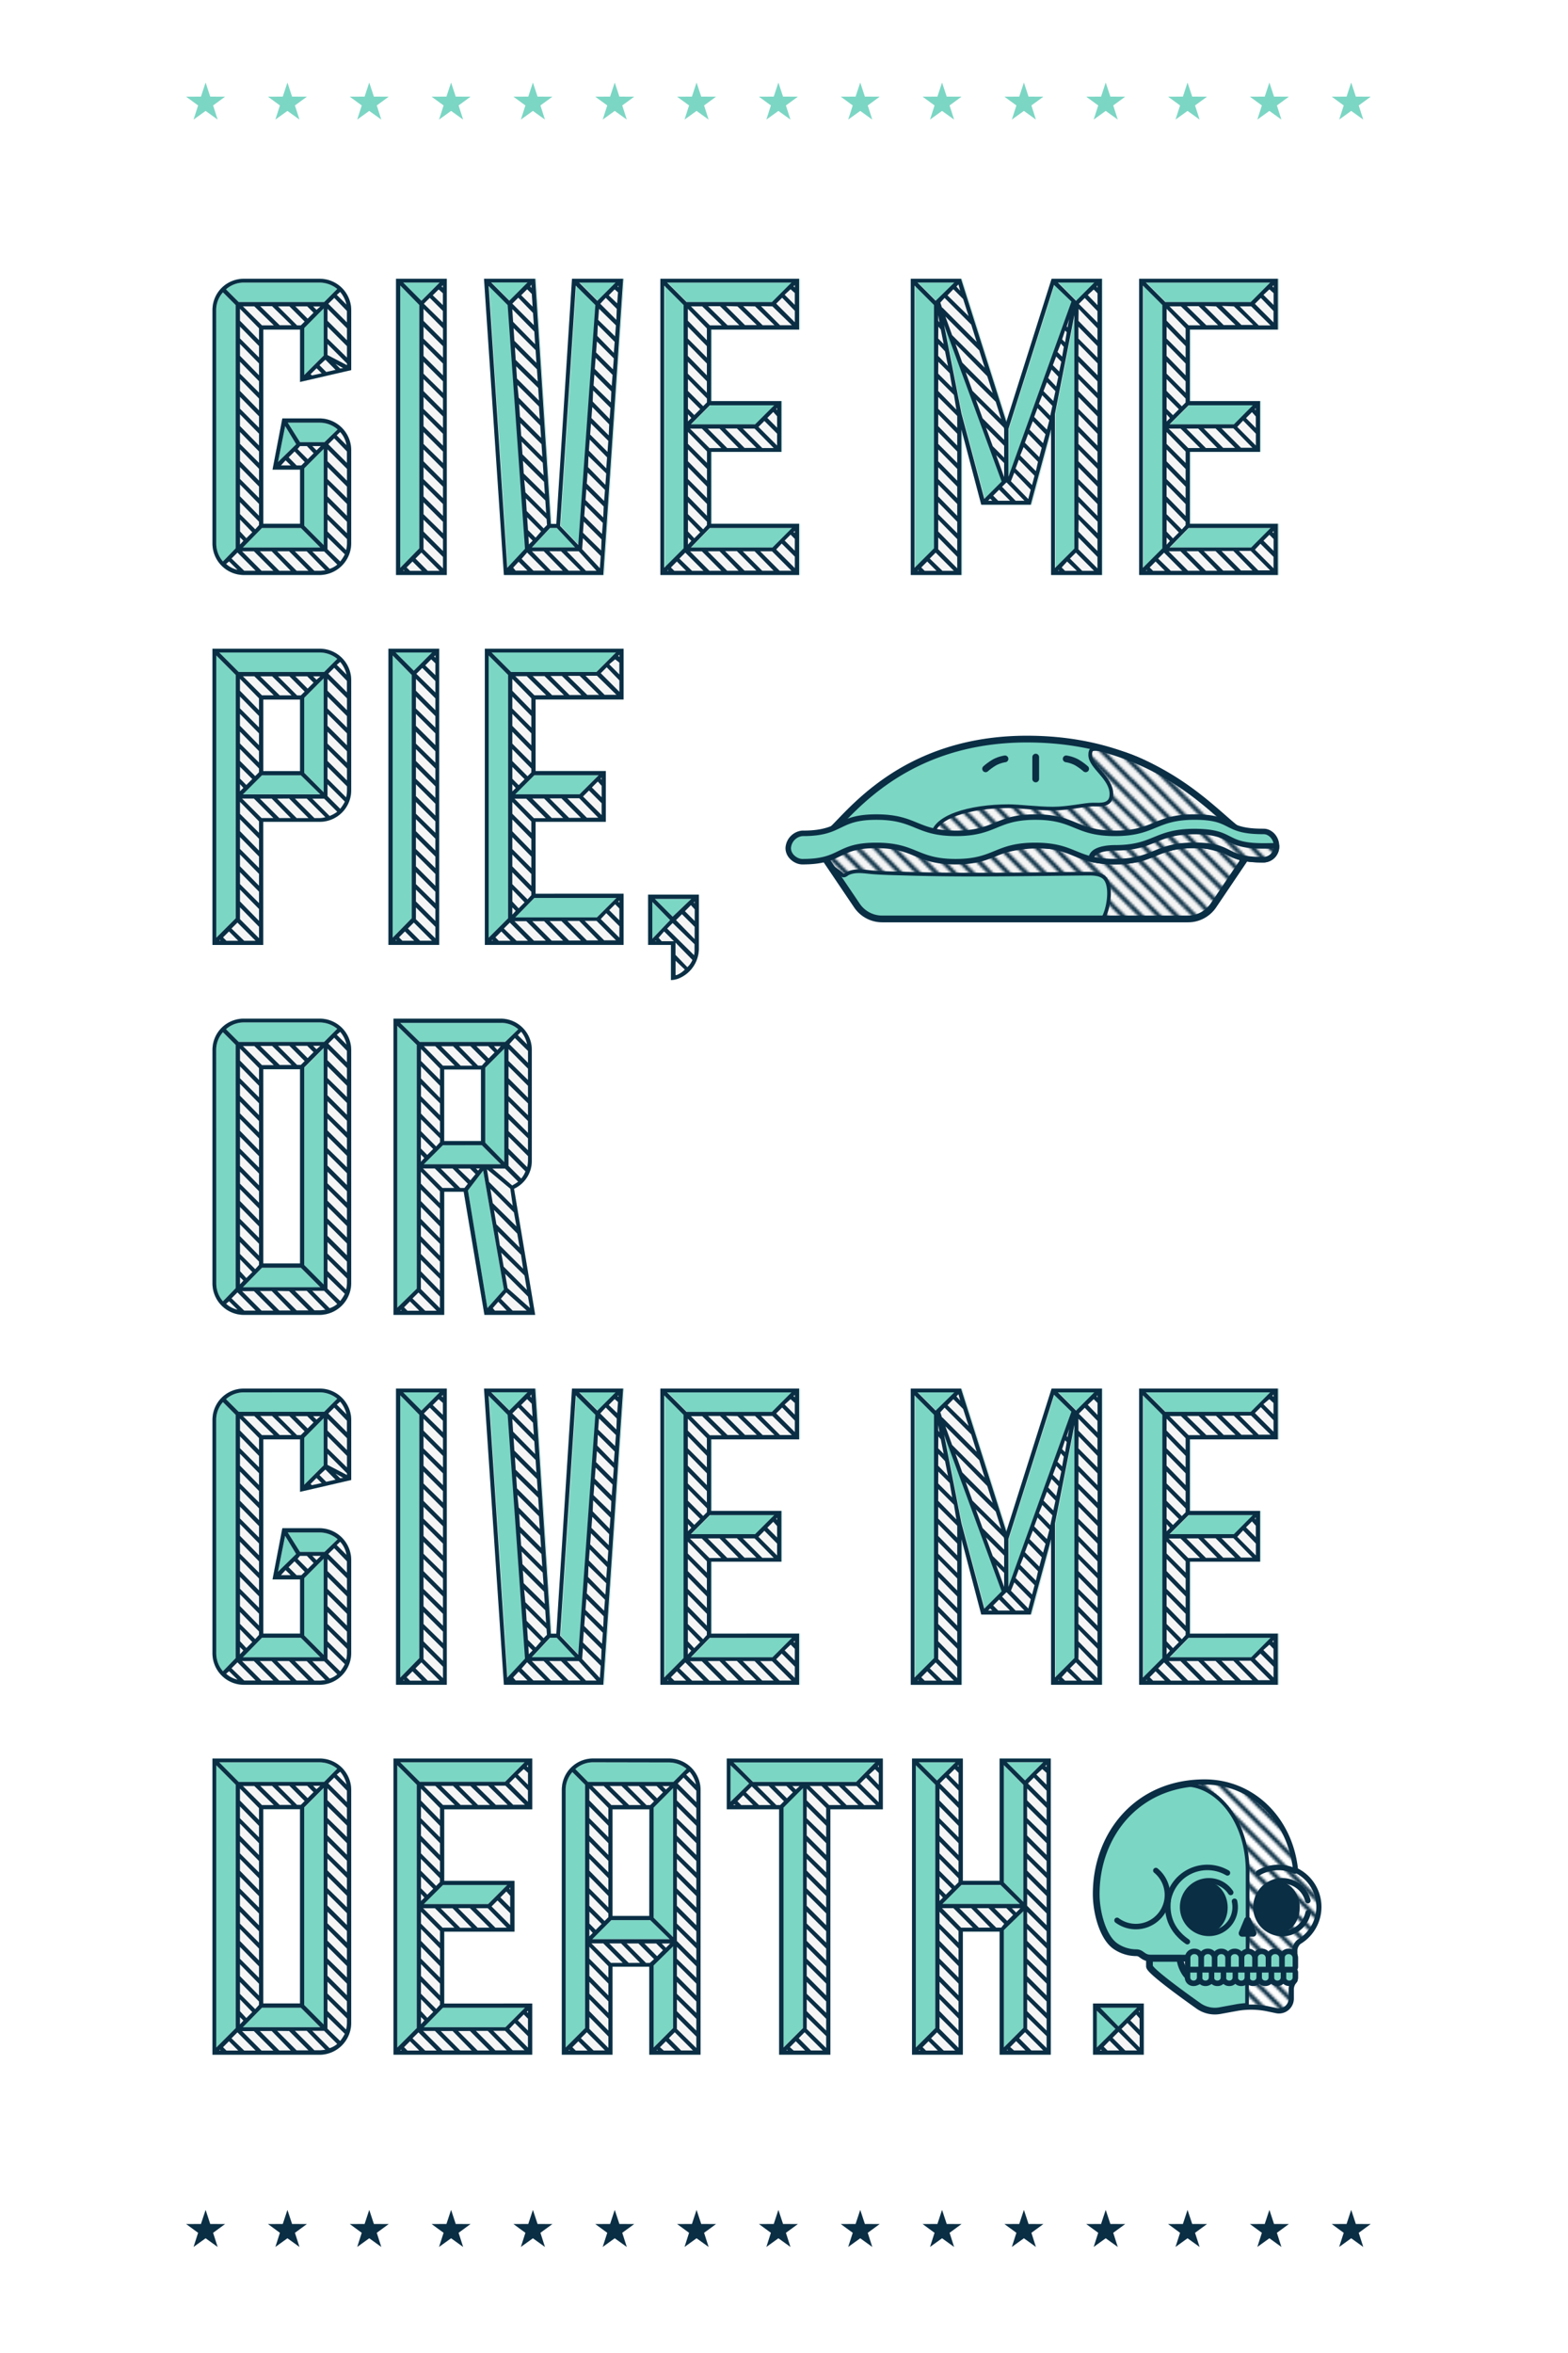 <svg id="Layer_1" data-name="Layer 1" xmlns="http://www.w3.org/2000/svg" xmlns:xlink="http://www.w3.org/1999/xlink" viewBox="0 0 640 960"><defs><style>.cls-1,.cls-13,.cls-15,.cls-6,.cls-7,.cls-9{fill:none;}.cls-2{fill:#0a2e44;}.cls-10,.cls-3,.cls-8{fill:#7cd6c4;}.cls-4{fill:#f5f5f5;}.cls-5{fill:url(#New_Pattern);}.cls-10,.cls-13,.cls-15,.cls-6,.cls-7,.cls-8,.cls-9{stroke:#0a2e44;}.cls-6{stroke-miterlimit:10;}.cls-13,.cls-6{stroke-width:1.5px;}.cls-10,.cls-15,.cls-7,.cls-8,.cls-9{stroke-linecap:round;}.cls-10,.cls-13,.cls-15,.cls-7,.cls-8,.cls-9{stroke-linejoin:round;}.cls-10,.cls-7{stroke-width:2.75px;}.cls-15,.cls-8{stroke-width:2.24px;}.cls-9{stroke-width:2.24px;}.cls-11{fill:#fff;}.cls-12{fill:url(#New_Pattern-7);}.cls-14{fill:url(#New_Pattern-9);}</style><pattern id="New_Pattern" data-name="New Pattern" width="21.95" height="21.95" patternTransform="translate(0 84)" patternUnits="userSpaceOnUse" viewBox="0 0 21.95 21.95"><rect class="cls-1" width="21.95" height="21.95"/><polygon class="cls-1" points="8.53 0 21.95 13.45 21.95 8.58 13.4 0 8.53 0"/><polygon class="cls-1" points="1.22 0 21.95 20.75 21.95 15.89 6.1 0 1.22 0"/><polygon class="cls-1" points="0 6.07 15.84 21.95 20.72 21.95 0 1.21 0 6.07"/><polygon class="cls-1" points="0 13.38 8.55 21.95 13.41 21.95 0 8.51 0 13.38"/><polygon class="cls-1" points="15.83 0 21.95 6.14 21.95 1.27 20.69 0 15.83 0"/><polygon class="cls-1" points="0 20.69 1.25 21.95 6.12 21.95 0 15.82 0 20.69"/><polygon class="cls-2" points="13.4 0 21.95 8.58 21.95 6.14 15.83 0 13.4 0"/><polygon class="cls-2" points="21.95 1.27 21.95 0 20.69 0 21.95 1.27"/><polygon class="cls-2" points="6.1 0 21.95 15.89 21.95 13.45 8.53 0 6.1 0"/><polygon class="cls-2" points="0 0 0 1.21 20.72 21.95 21.95 21.95 21.95 20.75 1.22 0 0 0"/><polygon class="cls-2" points="0 8.51 13.41 21.95 15.84 21.95 0 6.07 0 8.51"/><polygon class="cls-2" points="0 15.82 6.12 21.95 8.55 21.95 0 13.38 0 15.82"/><polygon class="cls-2" points="0 21.95 1.25 21.95 0 20.69 0 21.95"/></pattern><pattern id="New_Pattern-7" data-name="New Pattern" width="21.95" height="21.95" patternTransform="translate(31.1 92.75)" patternUnits="userSpaceOnUse" viewBox="0 0 21.95 21.95"><rect class="cls-1" width="21.95" height="21.95"/><polygon class="cls-1" points="8.53 0 21.95 13.45 21.95 8.58 13.4 0 8.53 0"/><polygon class="cls-1" points="1.22 0 21.95 20.75 21.95 15.89 6.1 0 1.22 0"/><polygon class="cls-1" points="0 6.07 15.84 21.95 20.72 21.95 0 1.21 0 6.07"/><polygon class="cls-1" points="0 13.38 8.55 21.95 13.41 21.95 0 8.51 0 13.38"/><polygon class="cls-1" points="15.83 0 21.95 6.14 21.95 1.27 20.69 0 15.83 0"/><polygon class="cls-1" points="0 20.69 1.25 21.95 6.12 21.95 0 15.82 0 20.69"/><polygon class="cls-2" points="13.4 0 21.95 8.58 21.95 6.14 15.83 0 13.4 0"/><polygon class="cls-2" points="21.95 1.27 21.95 0 20.69 0 21.95 1.27"/><polygon class="cls-2" points="6.1 0 21.95 15.89 21.95 13.45 8.53 0 6.1 0"/><polygon class="cls-2" points="0 0 0 1.21 20.72 21.95 21.95 21.95 21.95 20.75 1.22 0 0 0"/><polygon class="cls-2" points="0 8.51 13.41 21.95 15.84 21.95 0 6.07 0 8.51"/><polygon class="cls-2" points="0 15.82 6.12 21.95 8.55 21.95 0 13.38 0 15.82"/><polygon class="cls-2" points="0 21.95 1.25 21.95 0 20.69 0 21.95"/></pattern><pattern id="New_Pattern-9" data-name="New Pattern" width="21.95" height="21.95" patternTransform="translate(31.3 92.75)" patternUnits="userSpaceOnUse" viewBox="0 0 21.95 21.95"><rect class="cls-1" width="21.95" height="21.95"/><polygon class="cls-1" points="8.53 0 21.95 13.45 21.95 8.58 13.4 0 8.53 0"/><polygon class="cls-1" points="1.22 0 21.95 20.75 21.95 15.89 6.1 0 1.22 0"/><polygon class="cls-1" points="0 6.07 15.84 21.95 20.72 21.95 0 1.21 0 6.07"/><polygon class="cls-1" points="0 13.38 8.55 21.95 13.41 21.95 0 8.51 0 13.38"/><polygon class="cls-1" points="15.83 0 21.95 6.14 21.95 1.27 20.69 0 15.83 0"/><polygon class="cls-1" points="0 20.69 1.25 21.95 6.12 21.95 0 15.82 0 20.69"/><polygon class="cls-2" points="13.4 0 21.95 8.58 21.95 6.14 15.83 0 13.4 0"/><polygon class="cls-2" points="21.95 1.27 21.95 0 20.69 0 21.95 1.27"/><polygon class="cls-2" points="6.1 0 21.95 15.89 21.95 13.45 8.53 0 6.1 0"/><polygon class="cls-2" points="0 0 0 1.21 20.72 21.95 21.95 21.95 21.95 20.75 1.22 0 0 0"/><polygon class="cls-2" points="0 8.51 13.41 21.95 15.84 21.95 0 6.07 0 8.51"/><polygon class="cls-2" points="0 15.82 6.12 21.95 8.55 21.95 0 13.38 0 15.82"/><polygon class="cls-2" points="0 21.95 1.25 21.95 0 20.69 0 21.95"/></pattern></defs><title>Artboard 20</title><path class="cls-3" d="M130.57,170.71a13,13,0,0,1,12.78,12.78v38.33a13,13,0,0,1-12.78,12.78H99.5a12.86,12.86,0,0,1-12.78-12.78v-95.3A12.75,12.75,0,0,1,99.5,113.74h31.08a12.86,12.86,0,0,1,12.78,12.78V151l-20.89,4.83V134.46h-15V213.7h15V191.6H111.24l4-20.89Z"/><path class="cls-3" d="M161.64,113.74h20.72V234.59H161.64Z"/><path class="cls-3" d="M254.69,113.74l-8.11,120.85H206l-8.11-120.85h20.89l6.39,100h2.24l6.39-100Z"/><path class="cls-3" d="M326.5,213.7v20.89H269.88V113.74H326.5v20.72H290.59v29.18h28.66v20.72H290.59V213.7Z"/><path class="cls-3" d="M429.56,113.74H450.1V234.59H429.39V175.2l-8.29,30.73H400.9l-8.11-30.73v59.39H372.07V113.74h20.54l18.47,58.35Z"/><path class="cls-3" d="M521.92,213.7v20.89H465.29V113.74h56.63v20.72H486v29.18h28.66v20.72H486V213.7Z"/><path class="cls-3" d="M143.35,322.51a12.86,12.86,0,0,1-12.78,12.78H107.44v50.24H86.72V264.67h43.85a12.86,12.86,0,0,1,12.78,12.78Zm-20.89-37.12h-15v29.18h15Z"/><path class="cls-3" d="M158.54,264.67h20.72V385.52H158.54Z"/><path class="cls-3" d="M254.52,364.63v20.89H197.89V264.67h56.63v20.72H218.61v29.18h28.66v20.72H218.61v29.35Z"/><path class="cls-3" d="M264.53,365h20.72v22.27a13.23,13.23,0,0,1-8.63,12.08,10.74,10.74,0,0,1-2.76.52V385.52h-9.32Z"/><path class="cls-3" d="M130.57,415.6a12.86,12.86,0,0,1,12.78,12.78v95.3a13,13,0,0,1-12.78,12.78H99.5a12.86,12.86,0,0,1-12.78-12.78v-95.3A12.75,12.75,0,0,1,99.5,415.6Zm-8.11,20.72h-15v79.24h15Z"/><path class="cls-3" d="M197.72,536.45l-8.46-50.24h-7.94v50.24H160.61V415.6h43.85a12.71,12.71,0,0,1,12.6,12.78v45.23A12.52,12.52,0,0,1,209.81,485l8.63,51.45Zm-1.38-100.13h-15v29.18h15Z"/><path class="cls-3" d="M130.57,623.5a13,13,0,0,1,12.78,12.78V674.6a13,13,0,0,1-12.78,12.78H99.5A12.86,12.86,0,0,1,86.72,674.6V579.3A12.75,12.75,0,0,1,99.5,566.53h31.08a12.86,12.86,0,0,1,12.78,12.78v24.51l-20.89,4.83V587.25h-15v79.24h15v-22.1H111.24l4-20.89Z"/><path class="cls-3" d="M161.64,566.53h20.72V687.38H161.64Z"/><path class="cls-3" d="M254.69,566.53l-8.11,120.85H206l-8.11-120.85h20.89l6.39,100h2.24l6.39-100Z"/><path class="cls-3" d="M326.5,666.49v20.89H269.88V566.53H326.5v20.72H290.59v29.18h28.66v20.72H290.59v29.35Z"/><path class="cls-3" d="M429.56,566.53H450.1V687.38H429.39V628l-8.29,30.73H400.9L392.79,628v59.39H372.07V566.53h20.54l18.47,58.35Z"/><path class="cls-3" d="M521.92,666.49v20.89H465.29V566.53h56.63v20.72H486v29.18h28.66v20.72H486v29.35Z"/><path class="cls-3" d="M130.57,717.46a12.86,12.86,0,0,1,12.78,12.78v95.3a13,13,0,0,1-12.78,12.78H86.72V717.46Zm-8.11,20.72h-15v79.24h15Z"/><path class="cls-3" d="M217.23,817.41V838.3H160.61V717.46h56.63v20.72H181.32v29.18H210v20.72H181.32v29.35Z"/><path class="cls-3" d="M285.94,734.89V838.3H265V802.39H250V838.3H229.31V730.23a12.75,12.75,0,0,1,12.78-12.78h31.08a12.86,12.86,0,0,1,12.78,12.78ZM265,738.17H250v43.5h15Z"/><path class="cls-3" d="M338.93,738.17V838.3H318V738.17H296.64V717.46h63.7v20.72Z"/><path class="cls-3" d="M428.88,717.46V838.3H408V788.07H393V838.3H372.25V717.46H393v49.89h15V717.46Z"/><path class="cls-3" d="M466.85,817.41V838.3H446.13V817.41Z"/><path class="cls-4" d="M130.57,170.71a13,13,0,0,1,12.78,12.78v38.33a13,13,0,0,1-12.78,12.78H99.5a12.86,12.86,0,0,1-12.78-12.78v-95.3A12.75,12.75,0,0,1,99.5,113.74h31.08a12.86,12.86,0,0,1,12.78,12.78V151l-20.89,4.83V134.46h-15V213.7h15V191.6H111.24l4-20.89Zm-42.3,51.1A11.14,11.14,0,0,0,91,229.07l5.18-5.35V124.45L91,119.27a10.81,10.81,0,0,0-2.76,7.25ZM99.5,115.3a10.81,10.81,0,0,0-7.25,2.76l5.18,5.18H132.3l5.35-5.35a11.48,11.48,0,0,0-7.08-2.59ZM122.8,215.43H106.92l-7.77,7.94h31.59Zm-9.32-26.93,7.42-7.25-4.49-7.42Zm24.34-13.29a11.14,11.14,0,0,0-7.25-2.76H117.45l5,7.94h10Zm-13.64-41.43v19.16l7.94-7.94V125.83Zm0,80.62,7.94,7.94V183.14l-7.94,7.94Z"/><path class="cls-4" d="M161.64,113.74h20.72V234.59H161.64Zm9.5,10.7-7.77-7.94V231.66l7.77-7.94Zm.86-1.73,7.42-7.42H164.58Z"/><path class="cls-4" d="M254.52,113.74,246.4,234.59H205.83l-8.11-120.85h20.89l6.39,100h2.24l6.39-100Zm-54.9,2.93,7.6,115,7.25-7.77-7.08-99.44Zm8.46,6,7.42-7.42H200.66Zm19.34,92.71h-2.76l-7.42,7.94h17.61Zm7.77-98.92-6.39,98.06,7.42,7.77,6.91-97.89Zm8.8,6.21,7.42-7.42H236.56Z"/><path class="cls-4" d="M326.33,213.7v20.89H269.71V113.74h56.63v20.72H290.42v29.18h28.66v20.72H290.42V213.7Zm-55.07-97.19V231.66l7.94-7.94V124.45Zm44,6.73,7.94-7.94H272.47l7.94,7.94Zm.86,42.12H289.91l-7.77,7.77h26.24Zm7.25,50.06H289.91l-7.77,7.94h33.32Z"/><path class="cls-4" d="M429.39,113.74h20.54V234.59H429.22V175.2l-8.29,30.73h-20.2l-8.11-30.73v59.39H371.9V113.74h20.54l18.47,58.35Zm-48,10.7-7.94-7.94V231.66l7.94-7.94Zm.69-1.73,7.6-7.42h-15Zm10.53,45.92,9.32,34.87,7.08-7.08-23.48-63.88Zm37.81-52.48L411.78,175v19.51l25.72-71.47Zm.35,52.65v62.84l7.94-7.94V128.59Zm8.63-46.09,7.42-7.42H432Z"/><path class="cls-4" d="M521.75,213.7v20.89H465.12V113.74h56.63v20.72H485.84v29.18H514.5v20.72H485.84V213.7Zm-55.07-97.19V231.66l7.94-7.94V124.45Zm44,6.73,7.94-7.94H467.88l7.94,7.94Zm.86,42.12H485.32l-7.77,7.77h26.24Zm7.25,50.06H485.32l-7.77,7.94h33.32Z"/><path class="cls-4" d="M143.35,322.51a12.86,12.86,0,0,1-12.78,12.78H107.44v50.24H86.72V264.67h43.85a12.86,12.86,0,0,1,12.78,12.78ZM88.28,267.43V382.58l7.94-7.94V275.38Zm49.38,1.38a11.48,11.48,0,0,0-7.08-2.59H89.49l7.94,7.94H132.3Zm-6.91,55.24-7.94-7.77H106.92l-7.77,7.77Zm-8.29-38.67h-15v29.18h15Zm1.73,29.87,7.94,7.94V276.76l-7.94,7.94Z"/><path class="cls-4" d="M158.54,264.67h20.72V385.52H158.54Zm9.5,10.7-7.77-7.94V382.58l7.77-7.94Zm.86-1.73,7.42-7.42H161.47Z"/><path class="cls-4" d="M254.52,364.63v20.89H197.89V264.67h56.63v20.72H218.61v29.18h28.66v20.72H218.61v29.35Zm-55.07-97.19V382.58l7.94-7.94V275.38Zm44,6.73,7.94-7.94H200.66l7.94,7.94Zm.86,42.12H218.09l-7.77,7.77h26.24Zm7.25,50.06H218.09l-7.77,7.94h33.32Z"/><path class="cls-4" d="M264.53,365h20.72v22.27a13.23,13.23,0,0,1-8.63,12.08,10.74,10.74,0,0,1-2.76.52V385.52h-9.32Zm1.73,18,7.25-7.6-7.25-7.42Zm8.29-9,7.6-7.25H267.29Z"/><path class="cls-4" d="M130.57,415.6a12.86,12.86,0,0,1,12.78,12.78v95.3a13,13,0,0,1-12.78,12.78H99.5a12.86,12.86,0,0,1-12.78-12.78v-95.3A12.75,12.75,0,0,1,99.5,415.6ZM88.28,523.67A11.14,11.14,0,0,0,91,530.92l5.18-5.35V426.3L91,421.13a10.81,10.81,0,0,0-2.76,7.25ZM99.5,417.15a10.81,10.81,0,0,0-7.25,2.76l5.18,5.18H132.3l5.35-5.35a11.48,11.48,0,0,0-7.08-2.59Zm-.34,108.07h31.59l-7.94-7.94H106.92Zm23.31-88.91h-15v79.24h15Zm1.73,79.93,7.94,7.94v-96.5l-7.94,7.94Z"/><path class="cls-4" d="M197.72,536.45l-8.46-50.24h-7.94v50.24H160.61V415.6h43.85a12.71,12.71,0,0,1,12.6,12.78v45.23A12.52,12.52,0,0,1,209.81,485l8.63,51.45Zm-35.56-2.93,7.94-7.77V426.3l-7.94-7.77Zm49.38-113.6a10.54,10.54,0,0,0-7.08-2.59H163.37l7.94,7.77h34.87Zm-30.73,47.3L173,475h31.42l-7.77-7.77Zm15.54-30.9h-15v29.18h15ZM191,485.69l7.94,48,6.73-7.6-8.46-48.51Zm7.08-50.06v30.56l7.77,7.94V427.86Z"/><path class="cls-4" d="M130.57,623.5a13,13,0,0,1,12.78,12.78V674.6a13,13,0,0,1-12.78,12.78H99.5A12.86,12.86,0,0,1,86.72,674.6V579.3A12.75,12.75,0,0,1,99.5,566.53h31.08a12.86,12.86,0,0,1,12.78,12.78v24.51l-20.89,4.83V587.25h-15v79.24h15v-22.1H111.24l4-20.89Zm-42.3,51.1A11.14,11.14,0,0,0,91,681.85l5.18-5.35V577.23L91,572.05a10.81,10.81,0,0,0-2.76,7.25ZM99.5,568.08a10.81,10.81,0,0,0-7.25,2.76L97.43,576H132.3l5.35-5.35a11.48,11.48,0,0,0-7.08-2.59ZM122.8,668.21H106.92l-7.77,7.94h31.59Zm-9.32-26.93,7.42-7.25-4.49-7.42ZM137.82,628a11.14,11.14,0,0,0-7.25-2.76H117.45l5,7.94h10Zm-13.64-41.43v19.16l7.94-7.94V578.61Zm0,80.62,7.94,7.94V635.93l-7.94,7.94Z"/><path class="cls-4" d="M161.64,566.53h20.72V687.38H161.64Zm9.5,10.7-7.77-7.94V684.44l7.77-7.94Zm.86-1.73,7.42-7.42H164.58Z"/><path class="cls-4" d="M254.52,566.53,246.4,687.38H205.83l-8.11-120.85h20.89l6.39,100h2.24l6.39-100Zm-54.9,2.93,7.6,115,7.25-7.77-7.08-99.44Zm8.46,6,7.42-7.42H200.66Zm19.34,92.71h-2.76l-7.42,7.94h17.61Zm7.77-98.92-6.39,98.06,7.42,7.77,6.91-97.89Zm8.8,6.21,7.42-7.42H236.56Z"/><path class="cls-4" d="M326.33,666.49v20.89H269.71V566.53h56.63v20.72H290.42v29.18h28.66v20.72H290.42v29.35Zm-55.07-97.19V684.44l7.94-7.94V577.23Zm44,6.73,7.94-7.94H272.47l7.94,7.94Zm.86,42.12H289.91l-7.77,7.77h26.24Zm7.25,50.06H289.91l-7.77,7.94h33.32Z"/><path class="cls-4" d="M429.39,566.53h20.54V687.38H429.22V628l-8.29,30.73h-20.2L392.62,628v59.39H371.9V566.53h20.54l18.47,58.35Zm-48,10.7-7.94-7.94V684.44l7.94-7.94Zm.69-1.73,7.6-7.42h-15Zm10.53,45.92,9.32,34.87,7.08-7.08-23.48-63.88Zm37.81-52.48-18.64,58.87v19.51l25.72-71.47Zm.35,52.65v62.84l7.94-7.94V581.38Zm8.63-46.09,7.42-7.42H432Z"/><path class="cls-4" d="M521.75,666.49v20.89H465.12V566.53h56.63v20.72H485.84v29.18H514.5v20.72H485.84v29.35Zm-55.07-97.19V684.44l7.94-7.94V577.23Zm44,6.73,7.94-7.94H467.88l7.94,7.94Zm.86,42.12H485.32l-7.77,7.77h26.24Zm7.25,50.06H485.32l-7.77,7.94h33.32Z"/><path class="cls-4" d="M130.57,717.46a12.86,12.86,0,0,1,12.78,12.78v95.3a13,13,0,0,1-12.78,12.78H86.72V717.46Zm-34.36,10.7-7.94-7.94V835.37l7.94-7.94Zm41.43-6.56a11.48,11.48,0,0,0-7.08-2.59H89.49L97.43,727H132.3ZM99.15,827.08h31.59l-7.94-7.94H106.92Zm23.31-88.91h-15v79.24h15Zm1.73,79.93,7.94,7.94v-96.5l-7.94,7.94Z"/><path class="cls-4" d="M217.23,817.41V838.3H160.61V717.46h56.63v20.72H181.32v29.18H210v20.72H181.32v29.35Zm-55.07-97.19V835.37l7.94-7.94V728.16Zm44,6.73,7.94-7.94H163.37l7.94,7.94Zm.86,42.12H180.8L173,776.84h26.24Zm7.25,50.06H180.8L173,827.08h33.32Z"/><path class="cls-4" d="M285.94,838.3H265V802.39H250V838.3H229.31V730.23a12.75,12.75,0,0,1,12.78-12.78h31.08a12.86,12.86,0,0,1,12.78,12.78ZM233.63,723a10.81,10.81,0,0,0-2.76,7.25V835.37l7.94-7.94V728.16Zm8.46-4a10.81,10.81,0,0,0-7.25,2.76L240,727h34.87l5.35-5.35a11.48,11.48,0,0,0-7.08-2.59Zm-.34,72.16h31.59l-7.94-7.77H249.51Zm23.31-53H250v43.5h15Zm1.73-.69v44.89l7.94,7.94V729.54Zm0,64.39v33.49l7.94-7.94V794.11Z"/><path class="cls-4" d="M338.93,738.17V838.3H318V738.17H296.64V717.46h63.7v20.72Zm-33.15-10.53-7.6-7.42v14.85Zm43.68-.69,7.77-7.94H299.4l7.94,7.94Zm-29.69,10.53v97.89l7.94-7.94V729.54Z"/><path class="cls-4" d="M428.88,717.46V838.3H408V788.07H393V838.3H372.25V717.46H393v49.89h15V717.46Zm-47.13,10.7-7.94-7.94V835.37l7.94-7.94Zm.69-1.73L390,719H375Zm25.9,42.64H392.45l-7.77,7.77h31.59Zm1.38-48.86V768l7.94,7.94V728.16Zm0,67.33v47.82l7.94-7.94V779.78Zm8.63-61.11,7.42-7.42H410.92Z"/><path class="cls-4" d="M466.85,817.41V838.3H446.13V817.41Zm-11.57,10.36-7.6-7.42v15Zm1.21-1,7.6-7.6h-15Z"/><path class="cls-2" d="M130.57,170.71a13,13,0,0,1,12.78,12.78v38.33a13,13,0,0,1-12.78,12.78H99.5a12.86,12.86,0,0,1-12.78-12.78v-95.3A12.75,12.75,0,0,1,99.5,113.74h31.08a12.86,12.86,0,0,1,12.78,12.78V151l-20.89,4.83V134.46h-15V213.7h15V191.6H111.24l4-20.89Zm-42.3,51.1A11.14,11.14,0,0,0,91,229.07l5.18-5.35V124.45L91,119.27a10.81,10.81,0,0,0-2.76,7.25ZM99.5,115.3a10.81,10.81,0,0,0-7.25,2.76l5.18,5.18H132.3l5.35-5.35a11.48,11.48,0,0,0-7.08-2.59Zm-6,113.77-1.21,1a10.12,10.12,0,0,0,4.66,2.42Zm1-1.21,5.18,5h4.66l-7.42-7.42Zm11.22-93.92L97.94,126v4.83l7.77,7.94Zm-7.77,4.14,7.77,7.77v-4.66l-7.77-7.94Zm0,7.08,7.77,7.94v-4.83l-7.77-7.94Zm0,7.25,7.77,7.77v-4.66l-7.77-7.94Zm0,7.08,7.77,7.94V162.6l-7.77-7.94Zm0,7.25,7.77,7.77v-4.66l-7.77-7.94Zm0,7.08,7.77,7.94v-4.83L97.94,169Zm0,7.25,7.77,7.77v-4.66l-7.77-7.94Zm0,7.08,7.77,7.94v-4.83l-7.77-7.94Zm0,7.25,7.77,7.77v-4.66l-7.77-7.94Zm7.77,10.19-7.77-7.94v4.83l7.77,7.94Zm-1.55,10.36,1.55-1.73v-1.38l-7.77-7.94v4.83Zm-3.62,3.63,2.42-2.42-5-5.18v4.83Zm-2.59-.35v2.94l1.38-1.55Zm.86,5.7,7.94,7.94h4.83l-7.94-7.94Zm8.11-92.19h4.83L103.81,125H99.15Zm15.88,82.69H106.92l-7.77,7.94h31.59Zm-16.75,9.5,7.94,7.94h4.66l-7.77-7.94Zm5-100h-4.83l7.94,7.77H119Zm2.07,100,7.94,7.94h4.83L118,224.92Zm8.11-92.19h1.55l1.55-1.55L118.14,125h-4.66Zm-7.77,55.76,7.42-7.25-4.49-7.42Zm3.11-.69-1.9,2.07h4Zm21.23-12.6a11.14,11.14,0,0,0-7.25-2.76H117.45l5,7.94h10Zm-16.75,14.67H123l1.38-1.38-4.14-4.32-2.42,2.42Zm7.25,43h2.24c.69,0,1.55-.17,2.24-.17l-7.6-7.77h-4.83ZM125.39,125h-4.83l5,5,2.42-2.42Zm-2.93,57-1,1.21,4.14,4.14,2.42-2.42-2.76-2.93Zm1.73-48.17v19.16l7.94-7.94V125.83Zm0,80.62,7.94,7.94V183.14l-7.94,7.94Zm2.59-61.8.52.52,4-.86-2.07-2.07Zm2.42,31.08,1.73-1.73h-3.45Zm3.11,41.26h-4.83l7.08,7.08a9,9,0,0,0,3.11-1.73Zm-3.11-98.58,1.55-1.38h-2.94ZM130.4,149l2.76,2.76,3.8-.86-4.14-4.14Zm3.28-18.13,7.94,7.94v-4.83L133.68,126Zm0,7.25,7.94,7.77v-4.66l-7.94-7.94Zm0,6.73,7.94,4.14v-.69l-7.94-7.94Zm0,43.33,7.94,7.94v-4.83l-7.94-7.94Zm0,7.25,7.94,7.77v-4.66l-7.94-7.94Zm0,7.08,7.94,7.94v-4.83l-7.94-7.94Zm0,7.25,7.94,7.77v-4.66l-7.94-7.94Zm0,2.24v4.83l7.6,7.6a13.31,13.31,0,0,0,.35-2.59v-1.9Zm5.18,17.09a17.06,17.06,0,0,0,1.9-2.93l-7.08-6.91v4.83Zm-2.42-107.55L134,123.93l7.6,7.6v-4.66ZM134,181.25l7.6,7.6v-4.66l-5.18-5.35Zm2.94-32.8,1.9,1.9,1.21-.17Zm4.49-24.17a12.21,12.21,0,0,0-2.59-5.18l-1.38,1.21Zm-4,53.34,4,4a10.38,10.38,0,0,0-2.59-5.35Z"/><path class="cls-2" d="M161.64,113.74h20.72V234.59H161.64Zm9.5,10.7-7.77-7.94V231.66l7.77-7.94Zm.86-1.73,7.42-7.42H164.58Zm-7.25,109.8-.17.34h.52Zm1.21-1,1.38,1.38h4.83l-3.8-3.8Zm3.63-3.62,5,5h4.83L172,225.44Zm3.28-97,7.94,7.94v-4.83L172.86,126Zm0,7.25,7.94,7.77v-4.66l-7.94-7.94Zm0,7.08,7.94,7.94v-4.83l-7.94-7.94Zm0,7.25,7.94,7.77v-4.66l-7.94-7.94Zm0,7.08,7.94,7.94V162.6l-7.94-7.94Zm0,7.25,7.94,7.77v-4.66l-7.94-7.94Zm0,7.08,7.94,7.94v-4.83L172.86,169Zm0,2.42v4.83l7.94,7.77v-4.66Zm0,11.91,7.94,7.94v-4.83l-7.94-7.94Zm0,7.25,7.94,7.77v-4.66l-7.94-7.94Zm0,7.08,7.94,7.94v-4.83l-7.94-7.94Zm0,7.25,7.94,7.77v-4.66l-7.94-7.94Zm0,2.24v4.83l7.94,7.94v-4.83Zm0,12.08,7.94,7.77v-4.66l-7.94-7.94ZM173,123.93l7.77,7.6v-4.66l-5.35-5.35Zm3.63-3.45,4.14,4v-4.83l-1.73-1.55Zm3.63-3.63.52.52v-1Z"/><path class="cls-2" d="M254.34,113.74l-8.11,120.85H205.66l-8.11-120.85h20.89l6.39,100h2.24l6.39-100Zm-54.9,2.93,7.6,115,7.25-7.77-7.08-99.44Zm8.46,6,7.42-7.42H200.48Zm3.63-1.21-2.42,2.42,8.8,8.8-.35-5Zm6.56,13.81-9-9.15.34,5.18,9,9.15Zm-8.63,96.33,1,1.21h4.83l-3.62-3.62Zm9.15-88.74-9-9,.35,5.18,9,9Zm-8.11,4,9,8.8-.35-5-9-9Zm.17,2.59.34,5,9,9-.35-5.18Zm9.32,16.4-8.8-8.8.52,5.18,8.63,8.8Zm.52,7.77-8.63-8.8.35,5.18,8.63,8.63Zm.52,7.6-8.63-8.63.34,5.18,8.63,8.63Zm-8.29-60.77,4.66,4.66-.34-5.18-1.9-1.9Zm8.8,68.36-8.63-8.63.35,5.18,8.63,8.63ZM212.91,228l4.83,4.83h4.83l-7.42-7.42Zm9.15-31.42L213.43,188l.35,5.18,8.63,8.46Zm.52,7.6-8.63-8.46.52,5.18,8.46,8.46Zm.52,7.6-8.46-8.46.34,5.18,6.91,7.08,1.38-1.38Zm-2.24,5-5.7-5.7.35,5.18,3.11,3.11Zm-3.45,3.8-1.73-1.73.17,3.28Zm-1-103.76.52.69v-1.38Zm10.88,98.58h-2.76l-7.42,7.94h17.61Zm-10.19,9.5,7.77,7.94h4.83l-7.77-7.94Zm7.08,0,7.94,7.94h4.83L229,224.92ZM235,116.51l-6.39,98.06,7.42,7.77L243,124.45Zm-3.62,108.42,7.77,7.94h4.32l-7.25-7.94Zm12.43-102.2,7.42-7.42H236.39ZM237.6,224.06l7.25,7.77.34-5-7.25-7.25Zm.34-6.73,7.42,7.25.17-4.49-7.25-7.25Zm.52-6.73,7.25,7.25.35-4.49-7.25-7.25Zm7.77.52.17-4.49-7.08-7.08L239,204ZM239.5,197.3l7.08,7.08.35-4.49-7.08-7.08Zm.52-6.73,7.08,7.25.34-4.66-7.25-7.08Zm.34-6.73,7.08,7.25.35-4.49-7.08-7.25Zm.52-6.56,7.08,7.08.34-4.49-7.08-7.08Zm.52-6.73,7.08,7.08.17-4.49-6.91-7.08Zm7.42.35.35-4.49-7.08-7.08-.17,4.49Zm-6.56-13.64,7.08,6.91.17-4.49-6.91-6.91Zm7.42.17.35-4.49L243.12,146l-.35,4.49Zm-6.39-13.64,6.91,6.91.34-4.49-6.91-6.91Zm.52-6.73,6.73,6.91.35-4.49L244,132.56Zm.34-6.56,6.91,6.73.34-4.49L244.5,126Zm.86-6.56,6.56,6.56.17-4.49-4.49-4.49Zm3.45-3.45,3.45,3.28.34-4.49-1.38-1.21Zm3.63-3.63.35.35v-.69Z"/><path class="cls-2" d="M326.16,213.7v20.89H269.53V113.74h56.63v20.72H290.25v29.18h28.66v20.72H290.25V213.7Zm-55.07-97.19V231.66l7.94-7.94V124.45Zm44,6.73,7.94-7.94H272.29l7.94,7.94ZM272.64,232.52l-.35.34h.52Zm1.21-1,1.38,1.38h4.83l-3.8-3.8Zm3.45-3.62,5.18,5h4.66l-7.42-7.42Zm11.22-89.08v-4.83L280.75,126v4.83Zm-7.77-.69,7.77,7.77v-4.66l-7.77-7.94Zm0,7.08,7.77,7.94v-4.83l-7.77-7.94Zm0,2.42v4.83l7.77,7.77v-4.66ZM287,165.71l1.55-1.55V162.6l-7.77-7.94v4.83Zm-3.62,3.63,2.42-2.42-5-5v4.83Zm-2.59-.35v2.93l1.38-1.38Zm7.77,15.19-7.77-7.94v4.83l7.77,7.77Zm-7.77,4,7.77,7.94v-4.83l-7.77-7.94Zm0,7.25,7.77,7.77v-4.66l-7.77-7.94Zm0,2.24v4.83l7.77,7.94v-4.83Zm6.21,18.3,1.55-1.73v-1.38l-7.77-7.94v4.83Zm-3.62,3.63,2.42-2.42-5-5.18v4.83Zm-2.59-.35v2.94l1.38-1.55Zm8.8-36.43h4.83l-7.94-7.94h-4.83Zm-7.94,42.12,7.94,7.94h4.83l-7.94-7.94Zm8.11-92.19h4.83L286.62,125H282ZM316,165.36H289.73L282,173.13H308.2Zm7.25,50.06H289.73L282,223.37h33.32ZM293.7,174.86h-4.83l7.94,7.94h4.66Zm-4.83,50.06,7.94,7.94h4.66l-7.77-7.94Zm5-100H289l7.94,7.77h4.83Zm6.91,49.89h-4.83l7.94,7.94h4.83Zm-4.83,50.06,7.94,7.94h4.83l-7.94-7.94Zm.35-100,7.77,7.77h4.83L301,125ZM308,174.86H303.2l7.94,7.94h4.66Zm-4.83,50.06,7.94,7.94h4.66L308,224.92Zm.17-100,7.94,7.77h4.83L308.2,125ZM312,171.75l-2.42,2.42,7.6,7.6v-4.83Zm-1.73,53.17,7.94,7.94h4.83l-7.94-7.94Zm.34-100,7.77,7.77h4.83L315.28,125Zm5,43.16-2.42,2.42,4,4v-4.66Zm1.21-44.2,7.6,7.6v-4.66l-5.18-5.35Zm.34,43.5v-1l-.34.52Zm-.34,56.8,7.6,7.6v-4.66l-5.35-5.35Zm3.45-103.93,4.14,4.14v-4.83l-1.73-1.55Zm0,100.3,4.14,4.14v-4.83l-1.73-1.73Zm3.63-103.76.52.52v-1Zm.52,99.79-.52.52.52.35Z"/><path class="cls-2" d="M429.22,113.74h20.54V234.59H429V175.2l-8.29,30.73h-20.2l-8.11-30.73v59.39H371.73V113.74h20.54l18.47,58.35Zm-48,10.7-7.94-7.94V231.66l7.94-7.94Zm.69-1.73,7.6-7.42h-15Zm-7.08,109.8-.34.34H375Zm1.21-1,1.38,1.38h4.83l-3.8-3.8Zm3.45-3.62,5.18,5h4.66l-7.42-7.42Zm3.45-99.27v2.24l.52.69Zm0,9.5,2.24,2.24L384,134.46l-1-1.21Zm0,7.08,4,4.14-1.21-6-2.76-2.94Zm0,7.25,5.7,5.7-1-5.87-4.66-4.66Zm0,7.08,7.42,7.6-1-6-6.39-6.39Zm0,7.25,7.77,7.77v-4.83l-7.77-7.77Zm0,7.08,7.77,7.94v-4.83L382.95,169Zm0,2.42v4.83l7.77,7.77v-4.66Zm0,11.91,7.77,7.94v-4.83l-7.77-7.94Zm0,7.25,7.77,7.77v-4.66l-7.77-7.94Zm0,7.08,7.77,7.94v-4.83l-7.77-7.94Zm0,7.25,7.77,7.77v-4.66l-7.77-7.94Zm0,2.24v4.83l7.77,7.94v-4.83Zm0,12.08,7.77,7.77v-4.66l-7.77-7.94Zm1.55-98.58h.17l14,14-2.24-7.08-10.88-10.88-1.73,1.9Zm7.94,43.16,9.32,34.87,7.08-7.08-23.48-63.88Zm7.25-25.72-13.81-13.81,2.76,7.6L401.94,150Zm-12.95-22.44,8.63,8.46L393.13,122l-4-4Zm16.23,33L390,140.33l2.76,7.6,12.43,12.43Zm-12.6-36.6,1.55,1.73-.69-2.59Zm16.05,47-12.26-12.08,2.76,7.6,11.74,11.57Zm3.28,10.53-11.39-11.39,2.76,7.6,8.8,8.8V175Zm.17,7.42-7.42-7.42,2.76,7.6,4.66,4.66Zm-5.7,21.58-.86.86H405Zm3.63-3.63-2.42,2.42,2.07,2.07h4.83Zm2.07-10.88-3.28-3.28,3.28,9Zm-.86,9.67,5.52,5.7h3.63l-7.25-7.42h-.17Zm21.23-82.35L411.61,175v19.51l25.72-71.47Zm-17.61,80.1,7.08,7.25,1-3.8L414,192.81Zm1.9-5.18,6.73,6.73,1-3.8-6.39-6.56Zm1.9-5.35,6.39,6.39.86-3.8-5.87-6Zm1.9-5.18,5.87,5.87,1-3.8-5.52-5.7Zm1.9-5.35,5.52,5.52,1-3.62-5.18-5.35Zm1.9-5.18,5.18,5.18,1-3.8-4.83-5Zm1.9-5.35,4.66,4.83.86-4-4.14-4.32Zm3.28-8.8-1.38,3.63,4,4,.86-4Zm1.9-5.18-1.38,3.45,3.28,3.45.86-4Zm1.9-5.35L429.73,149l2.59,2.59.86-4Zm-.52,23.48v62.84l7.94-7.94V128.59ZM433,140.16l-1.38,3.45,1.9,1.9.69-4Zm6.21-17.44,7.42-7.42H431.8Zm-7.08,109.8-.35.34h.52Zm1.21-1,1.38,1.38h4.83l-4-3.8Zm1.38-96.68-1.21,3.63,1.21,1.21.69-4.14Zm1-1.21.69-3.45-1,2.94Zm1,94.26,5,5h4.83l-7.42-7.42Zm3.45-97,7.77,7.94v-4.83L440.26,126Zm0,7.25,7.77,7.77v-4.66l-7.77-7.94Zm0,7.08L448,153.1v-4.83l-7.77-7.94Zm0,7.25,7.77,7.77v-4.66l-7.77-7.94Zm0,7.08,7.77,7.94V162.6l-7.77-7.94Zm0,7.25,7.77,7.77v-4.66l-7.77-7.94Zm0,7.08,7.77,7.94v-4.83L440.26,169Zm0,7.25,7.77,7.77v-4.66l-7.77-7.94Zm0,7.08,7.77,7.94v-4.83l-7.77-7.94Zm0,7.25,7.77,7.77v-4.66l-7.77-7.94Zm0,7.08,7.77,7.94v-4.83l-7.77-7.94Zm0,7.25L448,217.5v-4.66l-7.77-7.94Zm0,7.08,7.77,7.94v-4.83L440.26,212Zm0,7.25,7.77,7.77v-4.66l-7.77-7.94Zm.17-100.13,7.6,7.6v-4.66l-5.18-5.35Zm3.63-3.62,4,4.14v-4.83l-1.55-1.55Zm3.63-3.45.35.52v-1Z"/><path class="cls-2" d="M521.57,213.7v20.89H464.95V113.74h56.63v20.72H485.66v29.18h28.66v20.72H485.66V213.7ZM466.5,116.51V231.66l7.94-7.94V124.45Zm44,6.73,7.94-7.94H467.71l7.94,7.94ZM468.05,232.52l-.35.34h.52Zm1.21-1,1.38,1.38h4.83l-3.8-3.8Zm3.45-3.62,5.18,5h4.66l-7.42-7.42Zm11.22-89.08v-4.83L476.17,126v4.83Zm-7.77-.69,7.77,7.77v-4.66l-7.77-7.94Zm0,7.08,7.77,7.94v-4.83l-7.77-7.94Zm0,2.42v4.83l7.77,7.77v-4.66Zm6.21,18.13,1.55-1.55V162.6l-7.77-7.94v4.83Zm-3.62,3.63,2.42-2.42-5-5v4.83Zm-2.59-.35v2.93l1.38-1.38Zm7.77,15.19-7.77-7.94v4.83l7.77,7.77Zm-7.77,4,7.77,7.94v-4.83l-7.77-7.94Zm0,7.25,7.77,7.77v-4.66l-7.77-7.94Zm0,2.24v4.83l7.77,7.94v-4.83Zm6.21,18.3,1.55-1.73v-1.38l-7.77-7.94v4.83Zm-3.62,3.63,2.42-2.42-5-5.18v4.83Zm-2.59-.35v2.94l1.38-1.55ZM485,182.8h4.83l-7.94-7.94H477ZM477,224.92l7.94,7.94h4.83l-7.94-7.94Zm8.11-92.19H490L482,125h-4.66Zm26.24,32.63H485.15l-7.77,7.77h26.24Zm7.25,50.06H485.15l-7.77,7.94H510.7Zm-29.52-40.57h-4.83l7.94,7.94h4.66Zm-4.83,50.06,7.94,7.94h4.66l-7.77-7.94Zm5-100h-4.83l7.94,7.77h4.83Zm6.91,49.89h-4.83l7.94,7.94h4.83Zm-4.83,50.06,7.94,7.94h4.83l-7.94-7.94Zm.35-100,7.77,7.77h4.83L496.37,125Zm11.74,49.89h-4.83l7.94,7.94h4.66Zm-4.83,50.06,7.94,7.94h4.66l-7.77-7.94Zm.17-100,7.94,7.77h4.83L503.62,125Zm8.63,46.79L505,174.17l7.6,7.6v-4.83Zm-1.73,53.17,7.94,7.94h4.83l-7.94-7.94ZM506,125l7.77,7.77h4.83L510.7,125Zm5,43.16-2.42,2.42,4,4v-4.66Zm1.21-44.2,7.6,7.6v-4.66l-5.18-5.35Zm.34,43.5v-1l-.34.52Zm-.34,56.8,7.6,7.6v-4.66l-5.35-5.35ZM515.7,120.3l4.14,4.14v-4.83l-1.73-1.55Zm0,100.3,4.14,4.14v-4.83l-1.73-1.73Zm3.63-103.76.52.52v-1Zm.52,99.79-.52.52.52.35Z"/><path class="cls-2" d="M143.35,322.51a12.86,12.86,0,0,1-12.78,12.78H107.44v50.24H86.72V264.67h43.85a12.86,12.86,0,0,1,12.78,12.78ZM88.28,267.43V382.58l7.94-7.94V275.38Zm49.38,1.38a11.48,11.48,0,0,0-7.08-2.59H89.49l7.94,7.94H132.3ZM89.83,383.45l-.34.34H90Zm1.21-1,1.38,1.38h4.83l-3.8-3.8Zm3.45-3.62,5.18,5h4.66l-7.42-7.42Zm11.22-93.92-7.77-7.94v4.83l7.77,7.94ZM97.94,289l7.77,7.77v-4.66l-7.77-7.94Zm0,7.08,7.77,7.94V299.2l-7.77-7.94Zm7.77,10.36-7.77-7.94v4.83l7.77,7.77Zm-1.55,10.19,1.55-1.55v-1.55l-7.77-7.94v4.83Zm-3.62,3.63,2.42-2.42-5-5v4.83Zm-2.59-.35v2.93l1.38-1.38Zm7.77,15.19-7.77-7.94V332l7.77,7.77Zm-7.77,4,7.77,7.94v-4.83l-7.77-7.94Zm0,7.25,7.77,7.77v-4.66l-7.77-7.94Zm0,7.08,7.77,7.94v-4.83l-7.77-7.94Zm7.77,10.36-7.77-7.94v4.83l7.77,7.77Zm-7.77-.86v4.83l7.77,7.94v-4.83Zm0,12.08,7.77,7.77v-4.66l-7.77-7.94Zm8.8-41.26h4.83l-7.94-7.94H98.81Zm-2.93-57.83H99.15l7.77,7.77h4.83Zm26.93,48.17-7.94-7.77H106.92l-7.77,7.77Zm-19.85,1.73h-4.83l7.94,7.94h4.66Zm.17-49.89h-4.83l7.94,7.77H119Zm11.39,9.5h-15v29.18h15Zm-9.32,40.4,7.94,7.94h4.83L118,325.79Zm5-49.89h-4.66l7.77,7.77h1.55l1.55-1.55Zm10.19,57.83h2.24a10.09,10.09,0,0,0,2.24-.35l-7.6-7.6h-4.83Zm-2.94-57.83h-4.83l5,5,2.42-2.42Zm-1.21,39.36,7.94,7.94V276.76l-7.94,7.94Zm10.36,17.61a13.29,13.29,0,0,0,3.11-1.73l-5.35-5.35h-4.83Zm-5.35-55.59,1.55-1.38h-2.94Zm4.49,4.49,7.94,7.94v-4.83l-7.94-7.94Zm0,7.25,7.94,7.77v-4.66l-7.94-7.94Zm0,7.08,7.94,7.94V299.2l-7.94-7.94Zm0,7.25,7.94,7.77v-4.66l-7.94-7.94Zm0,7.08,7.94,7.94v-4.83l-7.94-7.94Zm0,2.42v4.83l7.6,7.6a13.39,13.39,0,0,0,.35-2.76v-1.73Zm5.18,17.09a17,17,0,0,0,1.9-2.93l-7.08-7.08v4.83ZM134,274.86l7.6,7.6v-4.66l-5.18-5.35Zm3.45-3.62,4,4a12.21,12.21,0,0,0-2.59-5.18Z"/><path class="cls-2" d="M158.54,264.67h20.72V385.52H158.54Zm9.5,10.7-7.77-7.94V382.58l7.77-7.94Zm.86-1.73,7.42-7.42H161.47Zm-7.25,109.8-.17.34H162Zm1.21-1,1.38,1.38h4.83l-3.8-3.8Zm3.63-3.62,5,5h4.83l-7.42-7.42Zm3.28-97,7.94,7.94v-4.83l-7.94-7.94Zm0,7.25,7.94,7.77v-4.66l-7.94-7.94Zm0,7.08L177.7,304V299.2l-7.94-7.94Zm0,7.25,7.94,7.77v-4.66l-7.94-7.94Zm0,7.08,7.94,7.94v-4.83l-7.94-7.94Zm0,7.25,7.94,7.77v-4.66l-7.94-7.94Zm0,7.08,7.94,7.94v-4.83l-7.94-7.94Zm0,2.42V332l7.94,7.77v-4.66Zm0,11.91L177.7,347v-4.83l-7.94-7.94Zm0,7.25,7.94,7.77v-4.66l-7.94-7.94Zm0,7.08,7.94,7.94v-4.83l-7.94-7.94Zm0,7.25,7.94,7.77v-4.66l-7.94-7.94Zm0,2.25v4.83l7.94,7.94v-4.83Zm0,12.08,7.94,7.77v-4.66l-7.94-7.94Zm.17-100.13,7.77,7.6v-4.66l-5.35-5.35Zm3.63-3.45,4.14,4v-4.83L176,269Zm3.63-3.63.52.52v-1Z"/><path class="cls-2" d="M254.52,364.63v20.89H197.89V264.67h56.63v20.72H218.61v29.18h28.66v20.72H218.61v29.35Zm-55.07-97.19V382.58l7.94-7.94V275.38Zm44,6.73,7.94-7.94H200.66l7.94,7.94ZM201,383.45l-.35.34h.52Zm1.21-1,1.38,1.38h4.83l-3.8-3.8Zm3.45-3.62,5.18,5h4.66l-7.42-7.42Zm11.22-89.08v-4.83l-7.77-7.94v4.83Zm-7.77-.69,7.77,7.77v-4.66l-7.77-7.94Zm0,7.08,7.77,7.94V299.2l-7.77-7.94Zm0,2.42v4.83l7.77,7.77v-4.66Zm6.21,18.13,1.55-1.55v-1.55l-7.77-7.94v4.83Zm-3.62,3.63,2.42-2.42-5-5v4.83Zm-2.59-.35v2.93l1.38-1.38Zm7.77,15.19-7.77-7.94V332l7.77,7.77Zm-7.77,4,7.77,7.94v-4.83l-7.77-7.94Zm0,7.25,7.77,7.77v-4.66l-7.77-7.94Zm0,2.24v4.83l7.77,7.94v-4.83Zm6.21,18.3,1.55-1.73v-1.38l-7.77-7.94v4.83Zm-3.62,3.63,2.42-2.42-5-5.18v4.83Zm-2.59-.35v2.94l1.38-1.55Zm8.8-36.43h4.83l-7.94-7.94H210ZM210,375.85l7.94,7.94h4.83l-7.94-7.94Zm8.11-92.19h4.83L215,275.89h-4.66Zm26.24,32.63H218.09l-7.77,7.77h26.24Zm7.25,50.06H218.09l-7.77,7.94h33.32Zm-29.52-40.57h-4.83l7.94,7.94h4.66Zm-4.83,50.06,7.94,7.94h4.66l-7.77-7.94Zm5-100H217.4l7.94,7.77h4.83Zm6.91,49.89h-4.83l7.94,7.94h4.83Zm-4.83,50.06,7.94,7.94h4.83l-7.94-7.94Zm.35-100,7.77,7.77h4.83l-7.94-7.77Zm11.74,49.89h-4.83l7.94,7.94h4.66Zm-4.83,50.06,7.94,7.94h4.66l-7.77-7.94Zm.17-100,7.94,7.77h4.83l-7.94-7.77Zm8.63,46.79-2.42,2.42,7.6,7.6v-4.83Zm-1.73,53.17,7.94,7.94h4.83l-7.94-7.94Zm.34-100,7.77,7.77h4.83l-7.94-7.77Zm5,43.16-2.42,2.42,4,4v-4.66Zm1.21-44.2,7.6,7.6v-4.66l-5.18-5.35Zm.34,43.5v-1l-.34.52Zm-.34,56.8,7.6,7.6v-4.66l-5.35-5.35Zm3.45-103.93,4.14,4.14v-4.83L251.07,269Zm0,100.3,4.14,4.14v-4.83l-1.73-1.73Zm3.63-103.76.52.52v-1Zm.52,99.79-.52.52.52.35Z"/><path class="cls-2" d="M264.53,365h20.72v22.27a13.23,13.23,0,0,1-8.63,12.08,10.74,10.74,0,0,1-2.76.52V385.52h-9.32Zm1.73,18,7.25-7.6-7.25-7.42Zm8.29-9,7.6-7.25H267.29Zm-6.91,9.84-.35.17H268Zm2.42.17h5l-4-4-2.24,2.59Zm4.49-7.42-2.24,2.25,11,10.88a10.66,10.66,0,0,0,.17-2.42v-2.07Zm6,18a8.31,8.31,0,0,0,2.07-2.94l-6.91-7.08v5Zm-1,1-3.8-3.62v5.87h.35A9.19,9.19,0,0,0,279.55,395.53Zm-3.62-20.2,7.6,7.77v-5l-5.18-5.18Zm3.63-3.63,4,4V371L282,369.29Zm3.63-3.62.34.52v-.86Z"/><path class="cls-2" d="M130.57,415.6a12.86,12.86,0,0,1,12.78,12.78v95.3a13,13,0,0,1-12.78,12.78H99.5a12.86,12.86,0,0,1-12.78-12.78v-95.3A12.75,12.75,0,0,1,99.5,415.6ZM88.28,523.67A11.14,11.14,0,0,0,91,530.92l5.18-5.35V426.3L91,421.13a10.81,10.81,0,0,0-2.76,7.25ZM99.5,417.15a10.81,10.81,0,0,0-7.25,2.76l5.18,5.18H132.3l5.35-5.35a11.48,11.48,0,0,0-7.08-2.59Zm-6,113.77-1.21,1a10.12,10.12,0,0,0,4.66,2.42Zm1-1.21,5.18,5h4.66l-7.42-7.42Zm11.22-93.92-7.77-7.94v4.83l7.77,7.94Zm-7.77,4.14,7.77,7.77V443l-7.77-7.94Zm0,7.08,7.77,7.94v-4.83l-7.77-7.94Zm0,7.25,7.77,7.77v-4.66l-7.77-7.94Zm0,7.08,7.77,7.94v-4.83l-7.77-7.94Zm0,7.25,7.77,7.77v-4.66l-7.77-7.94Zm0,7.08,7.77,7.94v-4.83l-7.77-7.94Zm0,7.25,7.77,7.77V486l-7.77-7.94Zm0,7.08,7.77,7.94v-4.83l-7.77-7.94Zm0,7.25,7.77,7.77v-4.66l-7.77-7.94Zm7.77,10.19-7.77-7.94v4.83l7.77,7.94Zm-1.55,10.36,1.55-1.73V514.7l-7.77-7.94v4.83Zm-3.62,3.63L103,519l-5-5.18v4.83Zm-2.59-.35V524l1.38-1.55Zm.86,5.7,7.94,7.94h4.83l-7.94-7.94Zm5-100H99.15l7.77,7.77h4.83Zm-4.66,98.4h31.59l-7.94-7.94H106.92Zm6.91,1.55,7.94,7.94h4.66l-7.77-7.94Zm5-100h-4.83l7.94,7.77H119Zm11.39,9.5h-15v79.24h15Zm-9.32,90.46,7.94,7.94h4.83L118,526.78Zm5-100h-4.66l7.77,7.77h1.55l1.55-1.55Zm10.19,107.9h2.24c.69,0,1.55-.17,2.24-.17l-7.6-7.77h-4.83Zm-2.94-107.9h-4.83l5,5,2.42-2.42Zm-1.21,89.43,7.94,7.94v-96.5l-7.94,7.94Zm8.11,10.53h-4.83l7.08,7.08a9,9,0,0,0,3.11-1.73Zm-3.11-98.58,1.55-1.38h-2.94Zm4.49,4.49,7.94,7.94V435.8l-7.94-7.94Zm0,7.25,7.94,7.77V443l-7.94-7.94Zm0,7.08,7.94,7.94v-4.83l-7.94-7.94Zm0,7.25,7.94,7.77v-4.66l-7.94-7.94Zm0,7.08,7.94,7.94v-4.83l-7.94-7.94Zm0,7.25,7.94,7.77v-4.66l-7.94-7.94Zm0,7.08,7.94,7.94v-4.83l-7.94-7.94Zm0,7.25,7.94,7.77V486l-7.94-7.94Zm0,7.08,7.94,7.94v-4.83l-7.94-7.94Zm0,7.25,7.94,7.77v-4.66l-7.94-7.94Zm0,7.08,7.94,7.94v-4.83l-7.94-7.94Zm0,7.25,7.94,7.77V514.7l-7.94-7.94Zm0,2.24v4.83l7.6,7.6a13.31,13.31,0,0,0,.35-2.59v-1.9Zm5.18,17.09a17.06,17.06,0,0,0,1.9-2.93l-7.08-6.91v4.83ZM134,425.79l7.6,7.6v-4.66l-5.18-5.35Zm3.45-3.62,4,4a12.21,12.21,0,0,0-2.59-5.18Z"/><path class="cls-2" d="M197.72,536.45l-8.46-50.24h-7.94v50.24H160.61V415.6h43.85a12.71,12.71,0,0,1,12.6,12.78v45.23A12.52,12.52,0,0,1,209.81,485l8.63,51.45Zm-35.56-2.93,7.94-7.77V426.3l-7.94-7.77Zm49.38-113.6a10.54,10.54,0,0,0-7.08-2.59H163.37l7.94,7.77h34.87ZM163.71,534.38l-.34.34h.52Zm1.21-1,1.38,1.38h4.83l-3.8-3.8Zm3.45-3.62,5.18,5h4.66l-7.42-7.42ZM179.6,436,171.83,428v4.83l7.77,7.77Zm-7.77,4,7.77,7.94V443l-7.77-7.94Zm0,7.25L179.6,455v-4.83l-7.77-7.77Zm7.77,10.19-7.77-7.94v4.83l7.77,7.94ZM178,467.74,179.6,466v-1.55l-7.77-7.77v4.83Zm-3.62,3.45,2.42-2.42-5-5v4.83Zm-2.59-.17V474l1.38-1.55Zm7.77,15-7.77-7.94v4.83l7.77,7.94Zm-7.77,4,7.77,7.94v-4.83l-7.77-7.77Zm0,7.25,7.77,7.94v-4.83l-7.77-7.94Zm0,7.08,7.77,7.94v-4.83l-7.77-7.77Zm0,7.25,7.77,7.94V514.7l-7.77-7.94Zm0,2.42v4.66l7.77,7.94v-4.83Zm0,11.91,7.77,7.77V529l-7.77-7.94Zm8.8-41.26h4.83l-7.94-7.94h-4.83Zm-2.93-57.83H173l7.77,7.94h4.83Zm3.11,40.4L173,475h31.42l-7.77-7.77Zm8.8,17.44,1.38-1.73-6.21-6.21h-4.83l7.94,7.94Zm-4.66-57.83h-4.83l7.94,7.94h4.83Zm11.39,9.5h-15v29.18h15ZM192,481.55,194.1,479l-2.24-2.24H187Zm0-54.73h-4.66l7.77,7.94h1.55l1.55-1.73Zm-1,58.87,7.94,48,6.73-7.6-8.46-48.51Zm4.14-8.11.69-.86h-1.55Zm4.14-50.76h-4.83l5,5,2.42-2.42Zm-1.21,8.8v30.56l7.77,7.94V427.86Zm.69,41.43.86,5.18,9.67,9.67-1-6.91Zm11,17.61L200.14,485l1,5.87,9.67,9.5Zm-.69-11c.86-.52,1.73-1,2.42-1.55l-5.35-5.35H201ZM202,534.72h4.83l-3.45-3.62-2.24,2.59Zm1-106.34,1.38-1.55h-2.76Zm8.11,74.92-9.5-9.67,1,5.87,9.5,9.5Zm1.55,8.63-9.5-9.5.86,5.7,9.5,9.5Zm-6,15.37-2.24,2.59,4.83,4.83H215Zm7.42-6.91-9.5-9.32,1,5.7,9.5,9.5ZM215.5,529l-9.32-9.32,1,5.87,9.15,8.11Zm-7.94-96.16,7.94,7.77V436L207.56,428Zm0,7.08,7.94,7.94V443l-7.94-7.94Zm0,7.25L215.5,455v-4.83l-7.94-7.77Zm0,7.08,7.94,7.94v-4.83l-7.94-7.94Zm0,7.25,7.94,7.77v-4.83l-7.94-7.77Zm0,2.24v4.83l7.6,7.6a13.3,13.3,0,0,0,.35-2.59v-1.9Zm5.18,17.09a10.06,10.06,0,0,0,1.73-2.93L207.56,471v4.66Zm-2.59-57.32L207.91,426l7.6,7.6v-4.83Zm5,2.59a11.89,11.89,0,0,0-2.42-5.18l-1.38,1.38Z"/><path class="cls-2" d="M130.57,623.5a13,13,0,0,1,12.78,12.78V674.6a13,13,0,0,1-12.78,12.78H99.5A12.86,12.86,0,0,1,86.72,674.6V579.3A12.75,12.75,0,0,1,99.5,566.53h31.08a12.86,12.86,0,0,1,12.78,12.78v24.51l-20.89,4.83V587.25h-15v79.24h15v-22.1H111.24l4-20.89Zm-42.3,51.1A11.14,11.14,0,0,0,91,681.85l5.18-5.35V577.23L91,572.05a10.81,10.81,0,0,0-2.76,7.25ZM99.5,568.08a10.81,10.81,0,0,0-7.25,2.76L97.43,576H132.3l5.35-5.35a11.48,11.48,0,0,0-7.08-2.59Zm-6,113.77-1.21,1a10.12,10.12,0,0,0,4.66,2.42Zm1-1.21,5.18,5h4.66l-7.42-7.42Zm11.22-93.92-7.77-7.94v4.83l7.77,7.94Zm-7.77,4.14,7.77,7.77V594L97.94,586Zm0,7.08,7.77,7.94v-4.83l-7.77-7.94Zm0,7.25,7.77,7.77v-4.66l-7.77-7.94Zm0,7.08,7.77,7.94v-4.83l-7.77-7.94Zm0,7.25,7.77,7.77v-4.66l-7.77-7.94Zm0,7.08,7.77,7.94v-4.83l-7.77-7.94Zm0,7.25,7.77,7.77V637L97.94,629Zm0,7.08,7.77,7.94V644l-7.77-7.94Zm0,7.25,7.77,7.77v-4.66l-7.77-7.94Zm7.77,10.19-7.77-7.94v4.83l7.77,7.94Zm-1.55,10.36,1.55-1.73v-1.38l-7.77-7.94v4.83Zm-3.62,3.63,2.42-2.42-5-5.18v4.83ZM97.94,672v2.94l1.38-1.55Zm.86,5.7,7.94,7.94h4.83l-7.94-7.94Zm8.11-92.19h4.83l-7.94-7.77H99.15Zm15.88,82.69H106.92l-7.77,7.94h31.59Zm-16.75,9.5,7.94,7.94h4.66l-7.77-7.94Zm5-100h-4.83l7.94,7.77H119Zm2.07,100,7.94,7.94h4.83L118,677.71Zm8.11-92.19h1.55l1.55-1.55-6.21-6.21h-4.66Zm-7.77,55.76,7.42-7.25-4.49-7.42Zm3.11-.69-1.9,2.07h4ZM137.82,628a11.14,11.14,0,0,0-7.25-2.76H117.45l5,7.94h10Zm-16.75,14.67H123l1.38-1.38L120.21,637l-2.42,2.42Zm7.25,43h2.24c.69,0,1.55-.17,2.24-.17l-7.6-7.77h-4.83Zm-2.94-107.9h-4.83l5,5,2.42-2.42Zm-2.93,57-1,1.21,4.14,4.14,2.42-2.42-2.76-2.93Zm1.73-48.17v19.16l7.94-7.94V578.61Zm0,80.62,7.94,7.94V635.93l-7.94,7.94Zm2.59-61.8.52.52,4-.86L129.19,603Zm2.42,31.08,1.73-1.73h-3.45Zm3.11,41.26h-4.83l7.08,7.08a9,9,0,0,0,3.11-1.73Zm-3.11-98.58,1.55-1.38h-2.94Zm1.21,22.62,2.76,2.76,3.8-.86-4.14-4.14Zm3.28-18.13,7.94,7.94v-4.83l-7.94-7.94Zm0,7.25,7.94,7.77V594L133.68,586Zm0,6.73,7.94,4.14v-.69l-7.94-7.94Zm0,43.33,7.94,7.94V644l-7.94-7.94Zm0,7.25,7.94,7.77v-4.66l-7.94-7.94Zm0,7.08,7.94,7.94v-4.83l-7.94-7.94Zm0,7.25,7.94,7.77v-4.66l-7.94-7.94Zm0,2.24v4.83l7.6,7.6a13.31,13.31,0,0,0,.35-2.59v-1.9Zm5.18,17.09a17.06,17.06,0,0,0,1.9-2.93L133.68,672v4.83ZM136.44,574.3,134,576.71l7.6,7.6v-4.66ZM134,634l7.6,7.6V637l-5.18-5.35Zm2.94-32.8,1.9,1.9,1.21-.17Zm4.49-24.17a12.21,12.21,0,0,0-2.59-5.18l-1.38,1.21Zm-4,53.34,4,4a10.38,10.38,0,0,0-2.59-5.35Z"/><path class="cls-2" d="M161.64,566.53h20.72V687.38H161.64Zm9.5,10.7-7.77-7.94V684.44l7.77-7.94Zm.86-1.73,7.42-7.42H164.58Zm-7.25,109.8-.17.34h.52Zm1.21-1,1.38,1.38h4.83l-3.8-3.8Zm3.63-3.62,5,5h4.83L172,678.23Zm3.28-97,7.94,7.94v-4.83l-7.94-7.94Zm0,7.25,7.94,7.77V594L172.86,586Zm0,7.08,7.94,7.94v-4.83l-7.94-7.94Zm0,7.25L180.8,613v-4.66l-7.94-7.94Zm0,7.08,7.94,7.94v-4.83l-7.94-7.94Zm0,7.25,7.94,7.77v-4.66l-7.94-7.94Zm0,7.08,7.94,7.94v-4.83l-7.94-7.94Zm0,2.42v4.83l7.94,7.77V637Zm0,11.91,7.94,7.94V644l-7.94-7.94Zm0,7.25L180.8,656v-4.66l-7.94-7.94Zm0,7.08,7.94,7.94v-4.83l-7.94-7.94Zm0,7.25,7.94,7.77v-4.66l-7.94-7.94Zm0,2.24v4.83l7.94,7.94V672.7Zm0,12.08,7.94,7.77V680L172.86,672ZM173,576.71l7.77,7.6v-4.66l-5.35-5.35Zm3.63-3.45,4.14,4V572.4l-1.73-1.55Zm3.63-3.63.52.52v-1Z"/><path class="cls-2" d="M254.34,566.53l-8.11,120.85H205.66l-8.11-120.85h20.89l6.39,100h2.24l6.39-100Zm-54.9,2.93,7.6,115,7.25-7.77-7.08-99.44Zm8.46,6,7.42-7.42H200.48Zm3.63-1.21-2.42,2.42,8.8,8.8-.35-5Zm6.56,13.81-9-9.15.34,5.18,9,9.15Zm-8.63,96.33,1,1.21h4.83L211.7,682Zm9.15-88.74-9-9,.35,5.18,9,9Zm-8.11,4,9,8.8-.35-5-9-9Zm.17,2.59.34,5,9,9-.35-5.18Zm9.32,16.4-8.8-8.8.52,5.18,8.63,8.8Zm.52,7.77-8.63-8.8.35,5.18,8.63,8.63ZM221,634l-8.63-8.63.34,5.18,8.63,8.63Zm-8.29-60.77,4.66,4.66-.34-5.18-1.9-1.9Zm8.8,68.36L212.91,633l.35,5.18,8.63,8.63Zm-8.63,39.19,4.83,4.83h4.83l-7.42-7.42Zm9.15-31.42-8.63-8.63.35,5.18,8.63,8.46Zm.52,7.6-8.63-8.46.52,5.18,8.46,8.46Zm.52,7.6-8.46-8.46.34,5.18,6.91,7.08,1.38-1.38Zm-2.24,5-5.7-5.7.35,5.18,3.11,3.11Zm-3.45,3.8-1.73-1.73.17,3.28Zm-1-103.76.52.69v-1.38Zm10.88,98.58h-2.76l-7.42,7.94h17.61Zm-10.19,9.5,7.77,7.94h4.83l-7.77-7.94Zm7.08,0,7.94,7.94h4.83L229,677.71ZM235,569.29l-6.39,98.06,7.42,7.77L243,577.23Zm-3.62,108.42,7.77,7.94h4.32l-7.25-7.94Zm12.43-102.2,7.42-7.42H236.39ZM237.6,676.84l7.25,7.77.34-5-7.25-7.25Zm.34-6.73,7.42,7.25.17-4.49-7.25-7.25Zm.52-6.73,7.25,7.25.35-4.49-7.25-7.25Zm7.77.52.17-4.49-7.08-7.08-.34,4.49Zm-6.73-13.81,7.08,7.08.35-4.49-7.08-7.08Zm.52-6.73,7.08,7.25.34-4.66-7.25-7.08Zm.34-6.73,7.08,7.25.35-4.49-7.08-7.25Zm.52-6.56,7.08,7.08.34-4.49-7.08-7.08Zm.52-6.73,7.08,7.08.17-4.49-6.91-7.08Zm7.42.35.35-4.49-7.08-7.08-.17,4.49ZM242.26,610l7.08,6.91.17-4.49-6.91-6.91Zm7.42.17.35-4.49-6.91-6.91-.35,4.49Zm-6.39-13.64,6.91,6.91.34-4.49-6.91-6.91Zm.52-6.73,6.73,6.91.35-4.49L244,585.35Zm.34-6.56,6.91,6.73.34-4.49-6.91-6.73Zm.86-6.56,6.56,6.56.17-4.49-4.49-4.49Zm3.45-3.45,3.45,3.28.34-4.49-1.38-1.21Zm3.63-3.63.35.35v-.69Z"/><path class="cls-2" d="M326.16,666.49v20.89H269.53V566.53h56.63v20.72H290.25v29.18h28.66v20.72H290.25v29.35Zm-55.07-97.19V684.44L279,676.5V577.23Zm44,6.73,7.94-7.94H272.29l7.94,7.94ZM272.64,685.3l-.35.34h.52Zm1.21-1,1.38,1.38h4.83l-3.8-3.8Zm3.45-3.62,5.18,5h4.66l-7.42-7.42Zm11.22-89.08v-4.83l-7.77-7.94v4.83Zm-7.77-.69,7.77,7.77V594L280.75,586Zm0,7.08,7.77,7.94v-4.83l-7.77-7.94Zm0,2.42v4.83l7.77,7.77v-4.66ZM287,618.49l1.55-1.55v-1.55l-7.77-7.94v4.83Zm-3.62,3.63,2.42-2.42-5-5v4.83Zm-2.59-.35v2.93l1.38-1.38ZM288.52,637,280.75,629v4.83l7.77,7.77Zm-7.77,4,7.77,7.94V644l-7.77-7.94Zm0,7.25,7.77,7.77v-4.66l-7.77-7.94Zm0,2.24v4.83l7.77,7.94v-4.83Zm6.21,18.3,1.55-1.73v-1.38l-7.77-7.94v4.83Zm-3.62,3.63,2.42-2.42-5-5.18v4.83Zm-2.59-.35v2.94l1.38-1.55Zm8.8-36.43h4.83l-7.94-7.94h-4.83Zm-7.94,42.12,7.94,7.94h4.83l-7.94-7.94Zm8.11-92.19h4.83l-7.94-7.77H282ZM316,618.15H289.73L282,625.92H308.2Zm7.25,50.06H289.73L282,676.15h33.32ZM293.7,627.64h-4.83l7.94,7.94h4.66Zm-4.83,50.06,7.94,7.94h4.66l-7.77-7.94Zm5-100H289l7.94,7.77h4.83Zm6.91,49.89h-4.83l7.94,7.94h4.83Zm-4.83,50.06,7.94,7.94h4.83l-7.94-7.94Zm.35-100,7.77,7.77h4.83L301,577.75ZM308,627.64H303.2l7.94,7.94h4.66Zm-4.83,50.06,7.94,7.94h4.66L308,677.71Zm.17-100,7.94,7.77h4.83l-7.94-7.77ZM312,624.54,309.58,627l7.6,7.6v-4.83Zm-1.73,53.17,7.94,7.94h4.83l-7.94-7.94Zm.34-100,7.77,7.77h4.83l-7.94-7.77Zm5,43.16-2.42,2.42,4,4v-4.66Zm1.21-44.2,7.6,7.6v-4.66l-5.18-5.35Zm.34,43.5v-1l-.34.52Zm-.34,56.8,7.6,7.6V680l-5.35-5.35Zm3.45-103.93,4.14,4.14V572.4l-1.73-1.55Zm0,100.3,4.14,4.14V672.7L322.71,671Zm3.63-103.76.52.52v-1Zm.52,99.79-.52.52.52.35Z"/><path class="cls-2" d="M429.22,566.53h20.54V687.38H429V628l-8.29,30.73h-20.2L392.44,628v59.39H371.73V566.53h20.54l18.47,58.35Zm-48,10.7-7.94-7.94V684.44l7.94-7.94Zm.69-1.73,7.6-7.42h-15Zm-7.08,109.8-.34.34H375Zm1.21-1,1.38,1.38h4.83l-3.8-3.8Zm3.45-3.62,5.18,5h4.66l-7.42-7.42Zm3.45-99.27v2.24l.52.69Zm0,9.5,2.24,2.24L384,587.25l-1-1.21Zm0,7.08,4,4.14-1.21-6-2.76-2.94Zm0,7.25,5.7,5.7-1-5.87-4.66-4.66Zm0,7.08,7.42,7.6-1-6-6.39-6.39Zm0,7.25,7.77,7.77v-4.83l-7.77-7.77Zm0,7.08,7.77,7.94v-4.83l-7.77-7.94Zm0,2.42v4.83l7.77,7.77V637Zm0,11.91,7.77,7.94V644l-7.77-7.94Zm0,7.25,7.77,7.77v-4.66l-7.77-7.94Zm0,7.08,7.77,7.94v-4.83l-7.77-7.94Zm0,7.25,7.77,7.77v-4.66l-7.77-7.94Zm0,2.24v4.83l7.77,7.94V672.7Zm0,12.08,7.77,7.77V680L382.95,672Zm1.55-98.58h.17l14,14-2.24-7.08L385.54,574.3l-1.73,1.9Zm7.94,43.16,9.32,34.87,7.08-7.08-23.48-63.88Zm7.25-25.72-13.81-13.81,2.76,7.6,13.29,13.29Zm-12.95-22.44,8.63,8.46-2.24-6.91-4-4Zm16.23,33L390,593.11l2.76,7.6,12.43,12.43Zm-12.6-36.6,1.55,1.73-.69-2.59Zm16.05,47-12.26-12.08,2.76,7.6,11.74,11.57Zm3.28,10.53-11.39-11.39,2.76,7.6,8.8,8.8v-4.32Zm.17,7.42-7.42-7.42,2.76,7.6,4.66,4.66Zm-5.7,21.58-.86.86H405Zm3.63-3.63-2.42,2.42,2.07,2.07h4.83Zm2.07-10.88-3.28-3.28,3.28,9Zm-.86,9.67,5.52,5.7h3.63l-7.25-7.42h-.17Zm21.23-82.35-18.64,58.87v19.51l25.72-71.47ZM412.64,649l7.08,7.25,1-3.8L414,645.6Zm1.9-5.18,6.73,6.73,1-3.8-6.39-6.56Zm1.9-5.35,6.39,6.39.86-3.8-5.87-6Zm1.9-5.18,5.87,5.87,1-3.8-5.52-5.7Zm1.9-5.35,5.52,5.52,1-3.62-5.18-5.35Zm1.9-5.18,5.18,5.18,1-3.8-4.83-5Zm1.9-5.35,4.66,4.83.86-4L425.42,614Zm3.28-8.8-1.38,3.63,4,4,.86-4Zm1.9-5.18-1.38,3.45,3.28,3.45.86-4Zm1.9-5.35-1.38,3.63,2.59,2.59.86-4Zm-.52,23.48v62.84l7.94-7.94V581.38ZM433,592.94l-1.38,3.45,1.9,1.9.69-4Zm6.21-17.44,7.42-7.42H431.8Zm-7.08,109.8-.35.34h.52Zm1.21-1,1.38,1.38h4.83l-4-3.8Zm1.38-96.68-1.21,3.63,1.21,1.21.69-4.14Zm1-1.21.69-3.45-1,2.94Zm1,94.26,5,5h4.83l-7.42-7.42Zm3.45-97,7.77,7.94v-4.83l-7.77-7.94Zm0,7.25,7.77,7.77V594L440.26,586Zm0,7.08,7.77,7.94v-4.83l-7.77-7.94Zm0,7.25L448,613v-4.66l-7.77-7.94Zm0,7.08,7.77,7.94v-4.83l-7.77-7.94Zm0,7.25L448,627.3v-4.66l-7.77-7.94Zm0,7.08,7.77,7.94v-4.83l-7.77-7.94Zm0,7.25,7.77,7.77V637L440.26,629Zm0,7.08,7.77,7.94V644l-7.77-7.94Zm0,7.25L448,656v-4.66l-7.77-7.94Zm0,7.08,7.77,7.94v-4.83l-7.77-7.94Zm0,7.25,7.77,7.77v-4.66l-7.77-7.94Zm0,7.08,7.77,7.94V672.7l-7.77-7.94Zm0,7.25,7.77,7.77V680L440.26,672Zm.17-100.13,7.6,7.6v-4.66l-5.18-5.35Zm3.63-3.62,4,4.14V572.4l-1.55-1.55Zm3.63-3.45.35.52v-1Z"/><path class="cls-2" d="M521.57,666.49v20.89H464.95V566.53h56.63v20.72H485.66v29.18h28.66v20.72H485.66v29.35ZM466.5,569.29V684.44l7.94-7.94V577.23Zm44,6.73,7.94-7.94H467.71l7.94,7.94ZM468.05,685.3l-.35.34h.52Zm1.21-1,1.38,1.38h4.83l-3.8-3.8Zm3.45-3.62,5.18,5h4.66l-7.42-7.42Zm11.22-89.08v-4.83l-7.77-7.94v4.83Zm-7.77-.69,7.77,7.77V594L476.17,586Zm0,7.08,7.77,7.94v-4.83l-7.77-7.94Zm0,2.42v4.83l7.77,7.77v-4.66Zm6.21,18.13,1.55-1.55v-1.55l-7.77-7.94v4.83Zm-3.62,3.63,2.42-2.42-5-5v4.83Zm-2.59-.35v2.93l1.38-1.38ZM483.94,637,476.17,629v4.83l7.77,7.77Zm-7.77,4,7.77,7.94V644l-7.77-7.94Zm0,7.25,7.77,7.77v-4.66l-7.77-7.94Zm0,2.24v4.83l7.77,7.94v-4.83Zm6.21,18.3,1.55-1.73v-1.38l-7.77-7.94v4.83Zm-3.62,3.63,2.42-2.42-5-5.18v4.83Zm-2.59-.35v2.94l1.38-1.55Zm8.8-36.43h4.83l-7.94-7.94H477ZM477,677.71l7.94,7.94h4.83l-7.94-7.94Zm8.11-92.19H490L482,577.75h-4.66Zm26.24,32.63H485.15l-7.77,7.77h26.24Zm7.25,50.06H485.15l-7.77,7.94H510.7Zm-29.52-40.57h-4.83l7.94,7.94h4.66Zm-4.83,50.06,7.94,7.94h4.66l-7.77-7.94Zm5-100h-4.83l7.94,7.77h4.83Zm6.91,49.89h-4.83l7.94,7.94h4.83Zm-4.83,50.06,7.94,7.94h4.83l-7.94-7.94Zm.35-100,7.77,7.77h4.83l-7.94-7.77Zm11.74,49.89h-4.83l7.94,7.94h4.66Zm-4.83,50.06,7.94,7.94h4.66l-7.77-7.94Zm.17-100,7.94,7.77h4.83l-7.94-7.77Zm8.63,46.79L505,627l7.6,7.6v-4.83Zm-1.73,53.17,7.94,7.94h4.83l-7.94-7.94Zm.34-100,7.77,7.77h4.83l-7.94-7.77Zm5,43.16-2.42,2.42,4,4v-4.66Zm1.21-44.2,7.6,7.6v-4.66l-5.18-5.35Zm.34,43.5v-1l-.34.52Zm-.34,56.8,7.6,7.6V680l-5.35-5.35Zm3.45-103.93,4.14,4.14V572.4l-1.73-1.55Zm0,100.3,4.14,4.14V672.7L518.12,671Zm3.63-103.76.52.52v-1Zm.52,99.79-.52.52.52.35Z"/><path class="cls-2" d="M130.57,717.46a12.86,12.86,0,0,1,12.78,12.78v95.3a13,13,0,0,1-12.78,12.78H86.72V717.46Zm-34.36,10.7-7.94-7.94V835.37l7.94-7.94Zm41.43-6.56a11.48,11.48,0,0,0-7.08-2.59H89.49L97.43,727H132.3ZM89.83,836.23l-.34.34H90Zm1.21-1,1.38,1.38h4.83l-3.8-3.8Zm3.45-3.62,5.18,5h4.66l-7.42-7.42Zm11.22-93.92-7.77-7.94v4.83l7.77,7.94Zm-7.77,4.14,7.77,7.77v-4.66L97.94,737Zm0,7.08,7.77,7.94V752L97.94,744Zm0,7.25,7.77,7.77v-4.66l-7.77-7.94Zm0,7.08,7.77,7.94v-4.83l-7.77-7.94Zm0,7.25,7.77,7.77v-4.66l-7.77-7.94Zm0,7.08,7.77,7.94v-4.83l-7.77-7.94Zm0,7.25,7.77,7.77v-4.66L97.94,780Zm0,7.08,7.77,7.94V795L97.94,787Zm0,7.25,7.77,7.77v-4.66l-7.77-7.94Zm7.77,10.19-7.77-7.94v4.83l7.77,7.94Zm-1.55,10.36,1.55-1.73v-1.38l-7.77-7.94v4.83Zm-3.62,3.63,2.42-2.42-5-5.18v4.83Zm-2.59-.35v2.94l1.38-1.55Zm.86,5.7,7.94,7.94h4.83l-7.94-7.94Zm5-100H99.15l7.77,7.77h4.83Zm-4.66,98.4h31.59l-7.94-7.94H106.92Zm6.91,1.55,7.94,7.94h4.66l-7.77-7.94Zm5-100h-4.83l7.94,7.77H119Zm11.39,9.5h-15v79.24h15Zm-9.32,90.46,7.94,7.94h4.83L118,828.64Zm5-100h-4.66l7.77,7.77h1.55l1.55-1.55Zm10.19,107.9h2.24c.69,0,1.55-.17,2.24-.17l-7.6-7.77h-4.83Zm-2.94-107.9h-4.83l5,5,2.42-2.42Zm-1.21,89.43,7.94,7.94v-96.5l-7.94,7.94Zm8.11,10.53h-4.83l7.08,7.08a9,9,0,0,0,3.11-1.73Zm-3.11-98.58,1.55-1.38h-2.94Zm4.49,4.49,7.94,7.94v-4.83l-7.94-7.94Zm0,7.25,7.94,7.77v-4.66L133.68,737Zm0,7.08,7.94,7.94V752L133.68,744Zm0,7.25,7.94,7.77v-4.66l-7.94-7.94Zm0,7.08,7.94,7.94v-4.83l-7.94-7.94Zm0,7.25,7.94,7.77v-4.66l-7.94-7.94Zm0,7.08,7.94,7.94v-4.83l-7.94-7.94Zm0,7.25,7.94,7.77v-4.66L133.68,780Zm0,7.08,7.94,7.94V795L133.68,787Zm0,7.25,7.94,7.77v-4.66l-7.94-7.94Zm0,7.08,7.94,7.94V809.3l-7.94-7.94Zm0,7.25,7.94,7.77v-4.66l-7.94-7.94Zm0,2.25v4.83l7.6,7.6a13.31,13.31,0,0,0,.35-2.59v-1.9Zm5.18,17.09a17.06,17.06,0,0,0,1.9-2.93l-7.08-6.91v4.83ZM134,727.64l7.6,7.6v-4.66l-5.18-5.35Zm3.45-3.62,4,4a12.21,12.21,0,0,0-2.59-5.18Z"/><path class="cls-2" d="M217.23,817.41V838.3H160.61V717.46h56.63v20.72H181.32v29.18H210v20.72H181.32v29.35Zm-55.07-97.19V835.37l7.94-7.94V728.16Zm44,6.73,7.94-7.94H163.37l7.94,7.94ZM163.71,836.23l-.34.34h.52Zm1.21-1,1.38,1.38h4.83l-3.8-3.8Zm3.45-3.62,5.18,5h4.66l-7.42-7.42Zm11.22-89.08v-4.83l-7.77-7.94v4.83Zm-7.77-.69,7.77,7.77v-4.66L171.83,737Zm0,7.08,7.77,7.94V752L171.83,744Zm0,2.42v4.83l7.77,7.77v-4.66ZM178,769.42l1.55-1.55v-1.55l-7.77-7.94v4.83ZM174.42,773l2.42-2.42-5-5v4.83Zm-2.59-.35v2.93l1.38-1.38Zm7.77,15.19L171.83,780v4.83l7.77,7.77Zm-7.77,4,7.77,7.94V795L171.83,787Zm0,7.25,7.77,7.77v-4.66l-7.77-7.94Zm0,2.24v4.83l7.77,7.94V809.3Zm6.21,18.3,1.55-1.73v-1.38l-7.77-7.94v4.83Zm-3.62,3.63,2.42-2.42-5-5.18v4.83Zm-2.59-.35v2.94l1.38-1.55Zm8.8-36.43h4.83l-7.94-7.94h-4.83Zm-7.94,42.12,7.94,7.94h4.83l-7.94-7.94Zm8.11-92.19h4.83l-7.94-7.77H173ZM207,769.08H180.8L173,776.84h26.24Zm7.25,50.06H180.8L173,827.08h33.32Zm-29.52-40.57h-4.83l7.94,7.94h4.66Zm-4.83,50.06,7.94,7.94h4.66l-7.77-7.94Zm5-100h-4.83l7.94,7.77h4.83Zm6.91,49.89H187l7.94,7.94h4.83ZM187,828.64l7.94,7.94h4.83l-7.94-7.94Zm.35-100,7.77,7.77H200L192,728.68Zm11.74,49.89h-4.83l7.94,7.94h4.66Zm-4.83,50.06,7.94,7.94h4.66l-7.77-7.94Zm.17-100,7.94,7.77h4.83l-7.94-7.77Zm8.63,46.79-2.42,2.42,7.6,7.6v-4.83Zm-1.73,53.17,7.94,7.94h4.83l-7.94-7.94Zm.34-100,7.77,7.77h4.83l-7.94-7.77Zm5,43.16-2.42,2.42,4,4v-4.66Zm1.21-44.2,7.6,7.6v-4.66l-5.18-5.35Zm.35,43.5v-1l-.35.52Zm-.35,56.8,7.6,7.6v-4.66l-5.35-5.35ZM211.36,724l4.14,4.14v-4.83l-1.73-1.55Zm0,100.3,4.14,4.14v-4.83l-1.73-1.73ZM215,720.56l.52.52v-1Zm.52,99.79-.52.52.52.35Z"/><path class="cls-2" d="M285.94,838.3H265V802.39H250V838.3H229.31V730.23a12.75,12.75,0,0,1,12.78-12.78h31.08a12.86,12.86,0,0,1,12.78,12.78ZM233.63,723a10.81,10.81,0,0,0-2.76,7.25V835.37l7.94-7.94V728.16Zm-1.21,113.25-.35.34h.52Zm1.21-1,1.38,1.38h4.83l-3.8-3.8ZM242.09,719a10.81,10.81,0,0,0-7.25,2.76L240,727h34.87l5.35-5.35a11.48,11.48,0,0,0-7.08-2.59Zm-5,112.56,5.18,5h4.66l-7.42-7.42Zm11.22-93.92-7.77-7.94v4.83l7.77,7.94Zm-7.77,4.14,7.77,7.77v-4.66L240.53,737Zm0,7.08,7.77,7.94V752L240.53,744Zm0,7.25,7.77,7.77v-4.66l-7.77-7.94Zm0,7.08,7.77,7.94v-4.83l-7.77-7.94Zm7.77,10.36-7.77-7.94v4.83l7.77,7.77Zm-1.55,10.19,1.55-1.55v-1.55l-7.77-7.94v4.83Zm-3.62,3.63,2.42-2.42-5-5v4.83Zm-2.59-.35V790l1.38-1.38Zm7.77,19.85v-4.66l-7.77-7.94v4.83Zm-7.77-.69,7.77,7.94V809.3l-7.77-7.94Zm0,7.25,7.77,7.77v-4.66l-7.77-7.94Zm0,2.25v4.83l7.77,7.94v-4.83Zm0,12.08,7.77,7.77v-4.66l-7.77-7.94Zm8.8-26.93h4.83l-7.94-7.94H241.4Zm-2.93-72.16h-4.66l7.77,7.77h4.83Zm-4.66,62.5h31.59l-7.94-7.77H249.51Zm11.74,1.73h-4.83l7.94,7.94h4.66Zm.17-64.22h-4.83l7.94,7.77h4.83Zm11.39,9.5H250v43.5h15Zm-1.38,62.67h1.55l1.73-1.55-6.39-6.39h-4.83Zm-2.93-72.16h-4.66l7.77,7.77h1.55l1.55-1.55Zm7.08,64.22H263l5.18,5.18,2.42-2.42Zm.17-64.22h-4.83l5,5,2.42-2.42Zm-1.21,8.8v44.89l7.94,7.94V729.54Zm0,64.39v33.49l7.94-7.94V794.11Zm1.38,34.36-.17.34h.52Zm1.21-1,1.55,1.38h4.66l-3.8-3.8Zm2.42-40.57,1.73-1.73h-3.45Zm0-64.57,1.55-1.38H270.4ZM273,831.57l5,5h4.83l-7.42-7.42Zm3.28-97,7.94,7.94v-4.83l-7.94-7.94Zm0,7.25,7.94,7.77v-4.66L276.27,737Zm0,7.08,7.94,7.94V752L276.27,744Zm0,7.25,7.94,7.77v-4.66l-7.94-7.94Zm0,7.08,7.94,7.94v-4.83l-7.94-7.94Zm0,7.25,7.94,7.77v-4.66l-7.94-7.94Zm0,7.08,7.94,7.94v-4.83l-7.94-7.94Zm0,7.25,7.94,7.77v-4.66L276.27,780Zm0,7.08,7.94,7.94V795L276.27,787Zm0,7.25,7.94,7.77v-4.66l-7.94-7.94Zm0,7.08,7.94,7.94V809.3l-7.94-7.94Zm0,7.25,7.94,7.77v-4.66l-7.94-7.94Zm0,7.08,7.94,7.94v-4.83l-7.94-7.94Zm0,7.25,7.94,7.77v-4.66l-7.94-7.94Zm.35-100.13,7.6,7.6v-4.66L279,725.23Zm3.45-3.62,4,4a12.21,12.21,0,0,0-2.59-5.18Z"/><path class="cls-2" d="M338.93,738.17V838.3H318V738.17H296.64V717.46h63.7v20.72Zm-33.15-10.53-7.6-7.42v14.85Zm-6,8.46-.52.35h1ZM349.46,727l7.77-7.94H299.4l7.94,7.94ZM301,734.89l1.55,1.55h4.83l-4-4Zm3.45-3.62,5.35,5.18h4.83l-7.77-7.6Zm12.43,5.18h1.55l1.55-1.55-6.21-6.21h-4.66Zm6.73-5.18L321,728.68h-4.83l5,5Zm-3.8,6.21v97.89l7.94-7.94V729.54Zm1.38,98.75-.17.34h.52Zm1.21-1,1.55,1.38h4.66l-3.8-3.8Zm2.42-105.14,1.55-1.38H323.4ZM326,831.57l5,5h4.83l-7.42-7.42Zm11.22-89.08v-4.83l-7.94-7.94v4.83Zm0,7.08v-4.66L329.27,737v4.83Zm-7.94-.69,7.94,7.94V752L329.27,744Zm0,2.42v4.83l7.94,7.77v-4.66Zm0,7.08v4.83l7.94,7.94v-4.83Zm0,12.08,7.94,7.77v-4.66l-7.94-7.94Zm0,7.08,7.94,7.94v-4.83l-7.94-7.94Zm0,7.25,7.94,7.77v-4.66L329.27,780Zm0,7.08,7.94,7.94V795L329.27,787Zm0,7.25,7.94,7.77v-4.66l-7.94-7.94Zm0,7.08,7.94,7.94V809.3l-7.94-7.94Zm0,7.25,7.94,7.77v-4.66l-7.94-7.94Zm0,7.08,7.94,7.94v-4.83l-7.94-7.94Zm0,7.25,7.94,7.77v-4.83l-7.94-7.77Zm9.15-91.33h4.83l-7.94-7.77h-4.83Zm4-7.77h-4.66l7.77,7.77h4.83Zm7.25,0H344.8l7.94,7.77h4.83Zm1.38-1,7.6,7.6v-4.66l-5.18-5.35Zm3.63-3.62,4,4.14v-4.83l-1.55-1.55Zm3.63-3.45.35.52v-1Z"/><path class="cls-2" d="M428.88,717.46V838.3H408V788.07H393V838.3H372.25V717.46H393v49.89h15V717.46Zm-47.13,10.7-7.94-7.94V835.37l7.94-7.94Zm.69-1.73L390,719H375Zm-7.08,109.8-.34.34h.52Zm1.21-1,1.38,1.38h4.83l-3.8-3.8Zm3.45-3.62,5.18,5h4.66l-7.42-7.42Zm11.22-93.92-7.77-7.94v4.83l7.77,7.94Zm-7.77,4.14,7.77,7.77v-4.66L383.47,737Zm0,7.08,7.77,7.94V752L383.47,744Zm0,2.42v4.83l7.77,7.77v-4.66Zm6.21,18.13,1.55-1.55v-1.55l-7.77-7.94v4.83ZM386.06,773l2.42-2.42-5-5v4.83Zm-2.59-.35v2.93l1.38-1.38Zm7.77,19.85v-4.66L383.47,780v4.83Zm-7.77-.69,7.77,7.94V795L383.47,787Zm0,7.25,7.77,7.77v-4.66l-7.77-7.94Zm0,7.08,7.77,7.94V809.3l-7.77-7.94Zm0,7.25,7.77,7.77v-4.66l-7.77-7.94Zm0,2.25v4.83l7.77,7.94v-4.83Zm0,12.08,7.77,7.77v-4.83l-7.77-7.77Zm2.59-102.55-2.42,2.42,7.6,7.6v-4.66Zm6.21,61.29h4.83l-7.94-7.94h-4.66Zm16.06-17.44H392.45l-7.77,7.77h31.59Zm-18.65-47.3-2.42,2.42,4,4v-4.83Zm1.21-1.21.34.35V720Zm5.52,58h-4.83l7.94,7.94h4.66Zm10.19,7.94h2.07l1.21-1.55-6.39-6.39h-4.83Zm4.14-7.94h-4.83l5.18,5.18,2.42-2.42Zm-1-58.35V768l7.94,7.94V728.16Zm0,67.33v47.82l7.94-7.94V779.78Zm8.63-61.11,7.42-7.42H410.92Zm-7.25,109.8-.17.34h.52Zm1.21-1,1.55,1.38h4.66l-3.8-3.8Zm2.42-54.9,1.73-1.73H413Zm1.21,51.27,5,5h4.83l-7.42-7.42Zm3.28-97,7.94,7.94v-4.83l-7.94-7.94Zm0,7.25,7.94,7.77v-4.66L419.21,737Zm0,7.08,7.94,7.94V752L419.21,744Zm0,7.25,7.94,7.77v-4.66l-7.94-7.94Zm0,7.08,7.94,7.94v-4.83l-7.94-7.94Zm0,7.25,7.94,7.77v-4.66l-7.94-7.94Zm0,7.08,7.94,7.94v-4.83l-7.94-7.94Zm0,7.25,7.94,7.77v-4.66L419.21,780Zm0,7.08,7.94,7.94V795L419.21,787Zm0,7.25,7.94,7.77v-4.66l-7.94-7.94Zm0,7.08,7.94,7.94V809.3l-7.94-7.94Zm0,7.25,7.94,7.77v-4.66l-7.94-7.94Zm0,7.08,7.94,7.94v-4.83l-7.94-7.94Zm0,7.25,7.94,7.77v-4.83l-7.94-7.77Zm.34-100.13,7.6,7.6v-4.66L422,725.23ZM423,724l4.14,4.14v-4.83l-1.73-1.55Zm3.63-3.45.52.35V720Z"/><path class="cls-2" d="M466.85,817.41V838.3H446.13V817.41Zm-11.57,10.36-7.6-7.42v15Zm-5.87,8.46-.52.34h.86Zm7.08-9.5,7.6-7.6h-15Zm-6,8.29,1.55,1.55h4.83l-4-4Zm3.63-3.62,5.18,5.18h4.83l-7.6-7.6Zm3.63-3.63,7.42,7.6v-4.83l-5-5.18Zm6-5.87-2.42,2.42,3.8,3.8v-4.66Zm1.38-.86v-.69l-.34.34Z"/><polygon class="cls-3" points="150.71 33.67 152.61 39.42 158.66 39.45 153.78 43.02 155.63 48.79 150.71 45.25 145.8 48.79 147.65 43.02 142.77 39.45 148.82 39.42 150.71 33.67"/><polygon class="cls-3" points="184.12 33.67 186.01 39.42 192.06 39.45 187.18 43.02 189.03 48.79 184.12 45.25 179.2 48.79 181.06 43.02 176.17 39.45 182.22 39.42 184.12 33.67"/><polygon class="cls-3" points="217.51 33.67 219.41 39.42 225.47 39.45 220.58 43.02 222.43 48.79 217.51 45.25 212.6 48.79 214.45 43.02 209.57 39.45 215.62 39.42 217.51 33.67"/><polygon class="cls-3" points="117.32 33.67 119.21 39.42 125.26 39.45 120.38 43.02 122.23 48.79 117.32 45.25 112.4 48.79 114.25 43.02 109.37 39.45 115.42 39.42 117.32 33.67"/><polygon class="cls-3" points="83.92 33.67 85.81 39.42 91.86 39.45 86.98 43.02 88.83 48.79 83.92 45.25 79 48.79 80.86 43.02 75.97 39.45 82.02 39.42 83.92 33.67"/><polygon class="cls-3" points="284.31 33.67 286.21 39.42 292.26 39.45 287.38 43.02 289.23 48.79 284.31 45.25 279.4 48.79 281.25 43.02 276.37 39.45 282.42 39.42 284.31 33.67"/><polygon class="cls-3" points="250.91 33.67 252.81 39.42 258.86 39.45 253.98 43.02 255.83 48.79 250.91 45.25 246 48.79 247.86 43.02 242.97 39.45 249.02 39.42 250.91 33.67"/><polygon class="cls-3" points="384.51 33.67 386.41 39.42 392.46 39.45 387.58 43.02 389.43 48.79 384.51 45.25 379.6 48.79 381.45 43.02 376.57 39.45 382.62 39.42 384.51 33.67"/><polygon class="cls-3" points="417.92 33.67 419.81 39.42 425.87 39.45 420.98 43.02 422.82 48.79 417.92 45.25 413 48.79 414.86 43.02 409.97 39.45 416.02 39.42 417.92 33.67"/><polygon class="cls-3" points="451.31 33.67 453.21 39.42 459.26 39.45 454.38 43.02 456.23 48.79 451.31 45.25 446.4 48.79 448.25 43.02 443.37 39.45 449.42 39.42 451.31 33.67"/><polygon class="cls-3" points="351.12 33.67 353.01 39.42 359.06 39.45 354.18 43.02 356.03 48.79 351.12 45.25 346.2 48.79 348.06 43.02 343.17 39.45 349.22 39.42 351.12 33.67"/><polygon class="cls-3" points="317.71 33.67 319.61 39.42 325.67 39.45 320.78 43.02 322.63 48.79 317.71 45.25 312.8 48.79 314.65 43.02 309.77 39.45 315.82 39.42 317.71 33.67"/><polygon class="cls-3" points="518.12 33.67 520.01 39.42 526.06 39.45 521.18 43.02 523.02 48.79 518.12 45.25 513.2 48.79 515.05 43.02 510.17 39.45 516.22 39.42 518.12 33.67"/><polygon class="cls-3" points="484.71 33.67 486.61 39.42 492.66 39.45 487.77 43.02 489.63 48.79 484.71 45.25 479.8 48.79 481.66 43.02 476.77 39.45 482.82 39.42 484.71 33.67"/><polygon class="cls-3" points="551.51 33.67 553.4 39.42 559.46 39.45 554.58 43.02 556.43 48.79 551.51 45.25 546.6 48.79 548.46 43.02 543.57 39.45 549.62 39.42 551.51 33.67"/><polygon class="cls-2" points="150.71 901.61 152.61 907.36 158.66 907.39 153.78 910.96 155.63 916.73 150.71 913.19 145.8 916.73 147.65 910.96 142.77 907.39 148.82 907.36 150.71 901.61"/><polygon class="cls-2" points="184.12 901.61 186.01 907.36 192.06 907.39 187.18 910.96 189.03 916.73 184.12 913.19 179.2 916.73 181.06 910.96 176.17 907.39 182.22 907.36 184.12 901.61"/><polygon class="cls-2" points="217.51 901.61 219.41 907.36 225.47 907.39 220.58 910.96 222.43 916.73 217.51 913.19 212.6 916.73 214.45 910.96 209.57 907.39 215.62 907.36 217.51 901.61"/><polygon class="cls-2" points="117.32 901.61 119.21 907.36 125.26 907.39 120.38 910.96 122.23 916.73 117.32 913.19 112.4 916.73 114.25 910.96 109.37 907.39 115.42 907.36 117.32 901.61"/><polygon class="cls-2" points="83.92 901.61 85.81 907.36 91.86 907.39 86.98 910.96 88.83 916.73 83.92 913.19 79 916.73 80.86 910.96 75.97 907.39 82.02 907.36 83.92 901.61"/><polygon class="cls-2" points="284.31 901.61 286.21 907.36 292.26 907.39 287.38 910.96 289.23 916.73 284.31 913.19 279.4 916.73 281.25 910.96 276.37 907.39 282.42 907.36 284.31 901.61"/><polygon class="cls-2" points="250.91 901.61 252.81 907.36 258.86 907.39 253.98 910.96 255.83 916.73 250.91 913.19 246 916.73 247.86 910.96 242.97 907.39 249.02 907.36 250.91 901.61"/><polygon class="cls-2" points="384.51 901.61 386.41 907.36 392.46 907.39 387.58 910.96 389.43 916.73 384.51 913.19 379.6 916.73 381.45 910.96 376.57 907.39 382.62 907.36 384.51 901.61"/><polygon class="cls-2" points="417.92 901.61 419.81 907.36 425.87 907.39 420.98 910.96 422.82 916.73 417.92 913.19 413 916.73 414.86 910.96 409.97 907.39 416.02 907.36 417.92 901.61"/><polygon class="cls-2" points="451.31 901.61 453.21 907.36 459.26 907.39 454.38 910.96 456.23 916.73 451.31 913.19 446.4 916.73 448.25 910.96 443.37 907.39 449.42 907.36 451.31 901.61"/><polygon class="cls-2" points="351.12 901.61 353.01 907.36 359.06 907.39 354.18 910.96 356.03 916.73 351.12 913.19 346.2 916.73 348.06 910.96 343.17 907.39 349.22 907.36 351.12 901.61"/><polygon class="cls-2" points="317.71 901.61 319.61 907.36 325.67 907.39 320.78 910.96 322.63 916.73 317.71 913.19 312.8 916.73 314.65 910.96 309.77 907.39 315.82 907.36 317.71 901.61"/><polygon class="cls-2" points="518.12 901.61 520.01 907.36 526.06 907.39 521.18 910.96 523.02 916.73 518.12 913.19 513.2 916.73 515.05 910.96 510.17 907.39 516.22 907.36 518.12 901.61"/><polygon class="cls-2" points="484.71 901.61 486.61 907.36 492.66 907.39 487.77 910.96 489.63 916.73 484.71 913.19 479.8 916.73 481.66 910.96 476.77 907.39 482.82 907.36 484.71 901.61"/><polygon class="cls-2" points="551.51 901.61 553.4 907.36 559.46 907.39 554.58 910.96 556.43 916.73 551.51 913.19 546.6 916.73 548.46 910.96 543.57 907.39 549.62 907.36 551.51 901.61"/><path class="cls-3" d="M508.85,349.3l-13.57,20.1a12.44,12.44,0,0,1-10.33,5.52H360.06a12.44,12.44,0,0,1-10.33-5.52l-13.46-19.92.27-8.86c5.14,0,25.61-39.08,82.64-39.08s79.64,35.42,89.59,39.24Z"/><path class="cls-4" d="M345.74,356.53c3.3-1.77,7.1-.88,10.64-.61,4.48.34,9,.39,13.49.53,24.69.76,49.4.2,74.1,0,2.19,0,4.53,0,6.33,1.26,4,2.76,2.18,13.42-.06,16.92,11.22,0,21.56.44,32,0,2.67-.12,5.41-.3,7.81-1.46,3-1.47,5.12-4.31,7.07-7,3.14-4.39,6.26-8.79,9-13.45a3.09,3.09,0,0,0,.56-1.59c0-1.27-1.48-2-2.68-2.35-6.15-2-12.47-4.05-18.94-3.78-10,.42-19.3,6.33-29.34,6.28-7.13,0-13.85-3.08-20.81-4.65a51.73,51.73,0,0,0-25.43.75c-8.46,2.41-17.13,5.59-26,3.24-6.35-1.68-12.61-4.08-19.08-5.34a38.61,38.61,0,0,0-25.21,4.11c-4.05,2.18,2.7,5.71,4.43,7.41a1.44,1.44,0,0,0,.48.35c.45.17.93-.13,1.35-.37Z"/><path class="cls-5" d="M345.74,356.53c3.3-1.77,7.1-.88,10.64-.61,4.48.34,9,.39,13.49.53,24.69.76,49.4.2,74.1,0,2.19,0,4.53,0,6.33,1.26,4,2.76,2.18,13.42-.06,16.92,11.22,0,21.56.44,32,0,2.67-.12,5.41-.3,7.81-1.46,3-1.47,5.12-4.31,7.07-7,3.14-4.39,6.26-8.79,9-13.45a3.09,3.09,0,0,0,.56-1.59c0-1.27-1.48-2-2.68-2.35-6.15-2-12.47-4.05-18.94-3.78-10,.42-19.3,6.33-29.34,6.28-7.13,0-13.85-3.08-20.81-4.65a51.73,51.73,0,0,0-25.43.75c-8.46,2.41-17.13,5.59-26,3.24-6.35-1.68-12.61-4.08-19.08-5.34a38.61,38.61,0,0,0-25.21,4.11c-4.05,2.18,2.7,5.71,4.43,7.41a1.44,1.44,0,0,0,.48.35c.45.17.93-.13,1.35-.37Z"/><path class="cls-6" d="M345.74,356.53c3.3-1.77,7.1-.88,10.64-.61,4.48.34,9,.39,13.49.53,24.69.76,49.4.2,74.1,0,2.19,0,4.53,0,6.33,1.26,4,2.76,2.18,13.42-.06,16.92,11.22,0,21.56.44,32,0,2.67-.12,5.41-.3,7.81-1.46,3-1.47,5.12-4.31,7.07-7,3.14-4.39,6.26-8.79,9-13.45a3.09,3.09,0,0,0,.56-1.59c0-1.27-1.48-2-2.68-2.35-6.15-2-12.47-4.05-18.94-3.78-10,.42-19.3,6.33-29.34,6.28-7.13,0-13.85-3.08-20.81-4.65a51.73,51.73,0,0,0-25.43.75c-8.46,2.41-17.13,5.59-26,3.24-6.35-1.68-12.61-4.08-19.08-5.34a38.61,38.61,0,0,0-25.21,4.11c-4.05,2.18,2.7,5.71,4.43,7.41a1.44,1.44,0,0,0,.48.35c.45.17.93-.13,1.35-.37Z"/><path class="cls-4" d="M380.68,341.36c0-8,15-12.45,31.09-12.45,4,0,11.87,1,18,1s13.05-1.66,16.22-1.66,7.65.61,7.65-4.25c0-6.77-8.66-11-8.66-16,0-2.57,1.09-2.41,2.58-2.41,24.31,0,55.77,31.91,55.77,31.91L457,343.3Z"/><path class="cls-5" d="M380.68,341.36c0-8,15-12.45,31.09-12.45,4,0,11.87,1,18,1s13.05-1.66,16.22-1.66,7.65.61,7.65-4.25c0-6.77-8.66-11-8.66-16,0-2.57,1.09-2.41,2.58-2.41,24.31,0,55.77,31.91,55.77,31.91L457,343.3Z"/><path class="cls-6" d="M380.68,341.36c0-8,15-12.45,31.09-12.45,4,0,11.87,1,18,1s13.05-1.66,16.22-1.66,7.65.61,7.65-4.25c0-6.77-8.66-11-8.66-16,0-2.57,1.09-2.41,2.58-2.41,24.31,0,55.77,31.91,55.77,31.91L457,343.3Z"/><path class="cls-7" d="M508.85,349.3l-13.57,20.1a12.44,12.44,0,0,1-10.33,5.52H360.06a12.44,12.44,0,0,1-10.33-5.52l-13.46-19.92.27-8.86c5.14,0,25.61-39.08,82.64-39.08s79.64,35.42,89.59,39.24Z"/><path class="cls-8" d="M515.42,339.22c-16.24,0-11.58-5.87-27.82-5.87S471.35,340,455.12,340s-16.24-6.64-32.47-6.64S406.4,340,390.17,340s-16.24-6.64-32.47-6.64S344,340,327.76,340h-.32a6.39,6.39,0,0,0-5.71,6c0,3.38,3.33,5.56,5.71,5.56h.23c16.24,0,13.7-6.64,29.93-6.64s16.24,6.64,32.47,6.64,16.24-6.64,32.48-6.64,16.24,6.64,32.47,6.64,16.24-6.64,32.48-6.64,11.58,5.87,27.82,5.87h.56a5.41,5.41,0,0,0,5.14-5.62c0-3.55-2.76-5.94-5.14-5.94Z"/><path class="cls-4" d="M445.39,350.52a42.8,42.8,0,0,0,9.64,1c16.24,0,16.24-6.64,32.48-6.64s11.58,5.87,27.82,5.87h.56a5.41,5.41,0,0,0,5.14-5.62c-1-.09-1.57,0-5.14,0h-.48c-16.24,0-11.58-5.87-27.82-5.87s-16.24,6.64-32.48,6.64C451.61,345.91,445.39,346.6,445.39,350.52Z"/><path class="cls-5" d="M445.39,350.52a42.8,42.8,0,0,0,9.64,1c16.24,0,16.24-6.64,32.48-6.64s11.58,5.87,27.82,5.87h.56a5.41,5.41,0,0,0,5.14-5.62c-1-.09-1.57,0-5.14,0h-.48c-16.24,0-11.58-5.87-27.82-5.87s-16.24,6.64-32.48,6.64C451.61,345.91,445.39,346.6,445.39,350.52Z"/><path class="cls-9" d="M445.39,350.52a42.8,42.8,0,0,0,9.64,1c16.24,0,16.24-6.64,32.48-6.64s11.58,5.87,27.82,5.87h.56a5.41,5.41,0,0,0,5.14-5.62c-1-.09-1.57,0-5.14,0h-.48c-16.24,0-11.58-5.87-27.82-5.87s-16.24,6.64-32.48,6.64C451.61,345.91,445.39,346.6,445.39,350.52Z"/><line class="cls-7" x1="422.74" y1="308.89" x2="422.74" y2="317.81"/><path class="cls-7" d="M435.18,309.61a13.92,13.92,0,0,1,4.23,1.39,23.67,23.67,0,0,1,3.71,2.67"/><path class="cls-7" d="M410.2,309.61A13.92,13.92,0,0,0,406,311a23.67,23.67,0,0,0-3.71,2.67"/><path class="cls-10" d="M485.28,798.9H469.86c-3.51,0-3.76-2.21-6-2.21a15.11,15.11,0,0,1-8.29-2.48c-5.35-3.42-8.14-13.81-8.14-21.48,0-24,16.56-45.39,44.25-45.39,19.53,0,34.71,15.24,36.79,35.72l0,.16A16.24,16.24,0,0,1,530,792a5.26,5.26,0,0,0-1.82,3.45v3.43Z"/><path class="cls-10" d="M481.66,799c0,2.91,2.58,7.87,4.43,7.87h.64v.24a1.41,1.41,0,0,0,1.41,1.41h.19a1.41,1.41,0,0,0,1.41-1.41v-.25h1.66v.25a1.41,1.41,0,0,0,1.41,1.41H493a1.41,1.41,0,0,0,1.41-1.41v-.26h1.66v.26a1.41,1.41,0,0,0,1.41,1.41h.19a1.41,1.41,0,0,0,1.41-1.41v-.27h1.66v.27a1.41,1.41,0,0,0,1.41,1.41h.19a1.41,1.41,0,0,0,1.41-1.41v-.27h1.66v.28a1.41,1.41,0,0,0,1.41,1.41H507a1.41,1.41,0,0,0,1.41-1.41v-.28h1.66v.28a1.41,1.41,0,0,0,1.41,1.41h.19a1.41,1.41,0,0,0,1.41-1.41v-.29h1.66v.29a1.41,1.41,0,0,0,1.41,1.41h.19a1.41,1.41,0,0,0,1.41-1.41v-.28h1.66v.28a1.41,1.41,0,0,0,1.41,1.41H521a1.41,1.41,0,0,0,1.41-1.41v-.27h1.66v.26a1.41,1.41,0,0,0,1.41,1.41h.19a1.4,1.4,0,0,0,1.24-.75,13.42,13.42,0,0,0,1.34.08,5.9,5.9,0,0,0-1.52,3.47v4.09A4.7,4.7,0,0,1,521,820l-4-.84a34.13,34.13,0,0,0-11.94-.14l-7.1,1.3a11.59,11.59,0,0,1-8.79-1.94c-6.85-4.84-20-14.4-20-16.15V799Z"/><path class="cls-11" d="M517.05,819.18l4,.84a4.7,4.7,0,0,0,5.67-4.6v-4.09a5.9,5.9,0,0,1,1.52-3.47,13.44,13.44,0,0,1-1.34-.08,1.4,1.4,0,0,1-1.24.75h-.19a1.41,1.41,0,0,1-1.41-1.41v-.26h-1.66v.27a1.41,1.41,0,0,1-1.41,1.41h-.19a1.41,1.41,0,0,1-1.41-1.41v-.28h-1.66v.28a1.41,1.41,0,0,1-1.41,1.41h-.19a1.41,1.41,0,0,1-1.41-1.41v-.29h-1.66v.28a1.41,1.41,0,0,1-1.41,1.41h-.19a1.41,1.41,0,0,1-1.41-1.41v-.28H509v11.79A33.51,33.51,0,0,1,517.05,819.18Z"/><path class="cls-12" d="M517.05,819.18l4,.84a4.7,4.7,0,0,0,5.67-4.6v-4.09a5.9,5.9,0,0,1,1.52-3.47,13.44,13.44,0,0,1-1.34-.08,1.4,1.4,0,0,1-1.24.75h-.19a1.41,1.41,0,0,1-1.41-1.41v-.26h-1.66v.27a1.41,1.41,0,0,1-1.41,1.41h-.19a1.41,1.41,0,0,1-1.41-1.41v-.28h-1.66v.28a1.41,1.41,0,0,1-1.41,1.41h-.19a1.41,1.41,0,0,1-1.41-1.41v-.29h-1.66v.28a1.41,1.41,0,0,1-1.41,1.41h-.19a1.41,1.41,0,0,1-1.41-1.41v-.28H509v11.79A33.51,33.51,0,0,1,517.05,819.18Z"/><path class="cls-13" d="M517.05,819.18l4,.84a4.7,4.7,0,0,0,5.67-4.6v-4.09a5.9,5.9,0,0,1,1.52-3.47,13.44,13.44,0,0,1-1.34-.08,1.4,1.4,0,0,1-1.24.75h-.19a1.41,1.41,0,0,1-1.41-1.41v-.26h-1.66v.27a1.41,1.41,0,0,1-1.41,1.41h-.19a1.41,1.41,0,0,1-1.41-1.41v-.28h-1.66v.28a1.41,1.41,0,0,1-1.41,1.41h-.19a1.41,1.41,0,0,1-1.41-1.41v-.29h-1.66v.28a1.41,1.41,0,0,1-1.41,1.41h-.19a1.41,1.41,0,0,1-1.41-1.41v-.28H509v11.79A33.51,33.51,0,0,1,517.05,819.18Z"/><path class="cls-3" d="M526.16,809.21a2.39,2.39,0,0,1-2.39-2.39v-2a1.12,1.12,0,0,1,1.12-1.12h2.71a1.12,1.12,0,0,1,1.12,1.12v2a2.39,2.39,0,0,1-2.39,2.39Z"/><path class="cls-2" d="M527.61,804.78v2a1.27,1.27,0,0,1-1.27,1.27h-.17a1.27,1.27,0,0,1-1.27-1.27v-2h2.71m0-2.24h-2.71a2.24,2.24,0,0,0-2.24,2.24v2a3.51,3.51,0,0,0,3.51,3.51h.17a3.51,3.51,0,0,0,3.51-3.51v-2a2.24,2.24,0,0,0-2.24-2.24Z"/><path class="cls-3" d="M521.3,809.21a2.39,2.39,0,0,1-2.39-2.39v-2a1.12,1.12,0,0,1,1.12-1.12h2.71a1.12,1.12,0,0,1,1.12,1.12v2a2.39,2.39,0,0,1-2.39,2.39Z"/><path class="cls-2" d="M522.75,804.78v2a1.27,1.27,0,0,1-1.27,1.27h-.17a1.27,1.27,0,0,1-1.27-1.27v-2h2.71m0-2.24H520a2.24,2.24,0,0,0-2.24,2.24v2a3.51,3.51,0,0,0,3.51,3.51h.17a3.51,3.51,0,0,0,3.51-3.51v-2a2.24,2.24,0,0,0-2.24-2.24Z"/><path class="cls-3" d="M516.34,809.21a2.39,2.39,0,0,1-2.39-2.39v-2a1.12,1.12,0,0,1,1.12-1.12h2.71a1.12,1.12,0,0,1,1.12,1.12v2a2.39,2.39,0,0,1-2.39,2.39Z"/><path class="cls-2" d="M517.78,804.78v2a1.27,1.27,0,0,1-1.27,1.27h-.17a1.27,1.27,0,0,1-1.27-1.27v-2h2.71m0-2.24h-2.71a2.24,2.24,0,0,0-2.24,2.24v2a3.51,3.51,0,0,0,3.51,3.51h.17a3.51,3.51,0,0,0,3.51-3.51v-2a2.24,2.24,0,0,0-2.24-2.24Z"/><path class="cls-3" d="M511.38,809.21a2.39,2.39,0,0,1-2.39-2.39v-2a1.12,1.12,0,0,1,1.12-1.12h2.71a1.12,1.12,0,0,1,1.12,1.12v2a2.39,2.39,0,0,1-2.39,2.39Z"/><path class="cls-2" d="M512.83,804.78v2a1.27,1.27,0,0,1-1.27,1.27h-.17a1.27,1.27,0,0,1-1.27-1.27v-2h2.71m0-2.24h-2.71a2.24,2.24,0,0,0-2.24,2.24v2a3.51,3.51,0,0,0,3.51,3.51h.17a3.51,3.51,0,0,0,3.51-3.51v-2a2.24,2.24,0,0,0-2.24-2.24Z"/><path class="cls-3" d="M506.52,809.21a2.39,2.39,0,0,1-2.39-2.39v-2a1.12,1.12,0,0,1,1.12-1.12H508a1.12,1.12,0,0,1,1.12,1.12v2a2.39,2.39,0,0,1-2.39,2.39Z"/><path class="cls-2" d="M508,804.78v2a1.27,1.27,0,0,1-1.27,1.27h-.17a1.27,1.27,0,0,1-1.27-1.27v-2H508m0-2.24h-2.71a2.24,2.24,0,0,0-2.24,2.24v2a3.51,3.51,0,0,0,3.51,3.51h.17a3.51,3.51,0,0,0,3.51-3.51v-2a2.24,2.24,0,0,0-2.24-2.24Z"/><path class="cls-3" d="M501.66,809.21a2.39,2.39,0,0,1-2.39-2.39v-2a1.12,1.12,0,0,1,1.12-1.12h2.71a1.12,1.12,0,0,1,1.12,1.12v2a2.39,2.39,0,0,1-2.39,2.39Z"/><path class="cls-2" d="M503.11,804.78v2a1.27,1.27,0,0,1-1.27,1.27h-.17a1.27,1.27,0,0,1-1.27-1.27v-2h2.71m0-2.24h-2.71a2.24,2.24,0,0,0-2.24,2.24v2a3.51,3.51,0,0,0,3.51,3.51h.17a3.51,3.51,0,0,0,3.51-3.51v-2a2.24,2.24,0,0,0-2.24-2.24Z"/><path class="cls-3" d="M496.8,809.21a2.39,2.39,0,0,1-2.39-2.39v-2a1.12,1.12,0,0,1,1.12-1.12h2.71a1.12,1.12,0,0,1,1.12,1.12v2a2.39,2.39,0,0,1-2.39,2.39Z"/><path class="cls-2" d="M498.25,804.78v2a1.27,1.27,0,0,1-1.27,1.27h-.17a1.27,1.27,0,0,1-1.27-1.27v-2h2.71m0-2.24h-2.71a2.24,2.24,0,0,0-2.24,2.24v2a3.51,3.51,0,0,0,3.51,3.51H497a3.51,3.51,0,0,0,3.51-3.51v-2a2.24,2.24,0,0,0-2.24-2.24Z"/><path class="cls-3" d="M491.94,809.21a2.39,2.39,0,0,1-2.39-2.39v-2a1.12,1.12,0,0,1,1.12-1.12h2.71a1.12,1.12,0,0,1,1.12,1.12v2a2.39,2.39,0,0,1-2.39,2.39Z"/><path class="cls-2" d="M493.39,804.78v2a1.27,1.27,0,0,1-1.27,1.27h-.17a1.27,1.27,0,0,1-1.27-1.27v-2h2.71m0-2.24h-2.71a2.24,2.24,0,0,0-2.24,2.24v2a3.51,3.51,0,0,0,3.51,3.51h.17a3.51,3.51,0,0,0,3.51-3.51v-2a2.24,2.24,0,0,0-2.24-2.24Z"/><path class="cls-3" d="M487.09,809.21a2.39,2.39,0,0,1-2.39-2.39v-2a1.12,1.12,0,0,1,1.12-1.12h2.71a1.12,1.12,0,0,1,1.12,1.12v2a2.39,2.39,0,0,1-2.39,2.39Z"/><path class="cls-2" d="M488.53,804.78v2a1.27,1.27,0,0,1-1.27,1.27h-.17a1.27,1.27,0,0,1-1.27-1.27v-2h2.71m0-2.24h-2.71a2.24,2.24,0,0,0-2.24,2.24v2a3.51,3.51,0,0,0,3.51,3.51h.17a3.51,3.51,0,0,0,3.51-3.51v-2a2.24,2.24,0,0,0-2.24-2.24Z"/><path class="cls-11" d="M535.83,769.82a16.16,16.16,0,0,0-7.3-6.61l0-.16c-2.08-20.49-17.26-35.72-36.79-35.72A48.13,48.13,0,0,0,479,729c13.17-4.54,30.23,10,30.23,34.46V798.9h18.95v-3.43A5.26,5.26,0,0,1,530,792,16.23,16.23,0,0,0,535.83,769.82Z"/><path class="cls-14" d="M535.83,769.82a16.16,16.16,0,0,0-7.3-6.61l0-.16c-2.08-20.49-17.26-35.72-36.79-35.72A48.13,48.13,0,0,0,479,729c13.17-4.54,30.23,10,30.23,34.46V798.9h18.95v-3.43A5.26,5.26,0,0,1,530,792,16.23,16.23,0,0,0,535.83,769.82Z"/><path class="cls-6" d="M535.83,769.82a16.16,16.16,0,0,0-7.3-6.61l0-.16c-2.08-20.49-17.26-35.72-36.79-35.72A48.13,48.13,0,0,0,479,729c13.17-4.54,30.23,10,30.23,34.46V798.9h18.95v-3.43A5.26,5.26,0,0,1,530,792,16.23,16.23,0,0,0,535.83,769.82Z"/><path class="cls-15" d="M513.64,764.12a16.21,16.21,0,0,1,14.9-.75"/><path class="cls-15" d="M476.77,775.49A16.24,16.24,0,0,1,501,764.12"/><path class="cls-15" d="M484.63,792.18c-8.75-6-8.12-14.08-7.85-16.68"/><path class="cls-15" d="M502.33,772.11a10.72,10.72,0,1,0,1.55,3.6"/><path class="cls-2" d="M483.21,778.64c0,5.86,4,10.23,8.94,10.23s8.94-4.75,8.94-10.6-4-10.6-8.94-10.6S483.21,772.79,483.21,778.64Z"/><path class="cls-15" d="M533.82,775.43a10.77,10.77,0,1,0-.27,6.26,10.87,10.87,0,0,0,.36-1.27"/><path class="cls-2" d="M512.63,778.64c0,5.86,4,10.23,8.94,10.23s8.94-4.75,8.94-10.6-4-10.6-8.94-10.6S512.63,772.79,512.63,778.64Z"/><path class="cls-2" d="M510.51,782.88l2.22,5.33a1.41,1.41,0,0,1-1.3,1.95H507a1.41,1.41,0,0,1-1.3-1.95l2.22-5.33A1.41,1.41,0,0,1,510.51,782.88Z"/><path class="cls-3" d="M524.35,803.53a1.12,1.12,0,0,1-1.12-1.12v-3.59a2.68,2.68,0,0,1,2.67-2.67h.15a2.68,2.68,0,0,1,2.67,2.67v3.59a1.12,1.12,0,0,1-1.12,1.12Z"/><path class="cls-2" d="M526.05,797.27a1.55,1.55,0,0,1,1.55,1.55v3.59h-3.26v-3.59a1.55,1.55,0,0,1,1.55-1.55h.15m0-2.24h-.15a3.8,3.8,0,0,0-3.79,3.79v3.59a2.24,2.24,0,0,0,2.24,2.24h3.26a2.24,2.24,0,0,0,2.24-2.24v-3.59a3.8,3.8,0,0,0-3.79-3.79Z"/><path class="cls-3" d="M518.85,803.53a1.12,1.12,0,0,1-1.12-1.12v-3.59a2.68,2.68,0,0,1,2.67-2.67h.15a2.68,2.68,0,0,1,2.67,2.67v3.59a1.12,1.12,0,0,1-1.12,1.12Z"/><path class="cls-2" d="M520.56,797.27a1.55,1.55,0,0,1,1.55,1.55v3.59h-3.26v-3.59a1.55,1.55,0,0,1,1.55-1.55h.15m0-2.24h-.15a3.8,3.8,0,0,0-3.79,3.79v3.59a2.24,2.24,0,0,0,2.24,2.24h3.26a2.24,2.24,0,0,0,2.24-2.24v-3.59a3.8,3.8,0,0,0-3.79-3.79Z"/><path class="cls-3" d="M513.36,803.53a1.12,1.12,0,0,1-1.12-1.12v-3.59a2.68,2.68,0,0,1,2.67-2.67h.15a2.68,2.68,0,0,1,2.67,2.67v3.59a1.12,1.12,0,0,1-1.12,1.12Z"/><path class="cls-2" d="M515.06,797.27a1.55,1.55,0,0,1,1.55,1.55v3.59h-3.26v-3.59a1.55,1.55,0,0,1,1.55-1.55h.15m0-2.24h-.15a3.8,3.8,0,0,0-3.79,3.79v3.59a2.24,2.24,0,0,0,2.24,2.24h3.26a2.24,2.24,0,0,0,2.24-2.24v-3.59a3.8,3.8,0,0,0-3.79-3.79Z"/><path class="cls-3" d="M507.86,803.53a1.12,1.12,0,0,1-1.12-1.12v-3.59a2.68,2.68,0,0,1,2.67-2.67h.15a2.68,2.68,0,0,1,2.67,2.67v3.59a1.12,1.12,0,0,1-1.12,1.12Z"/><path class="cls-2" d="M509.56,797.27a1.55,1.55,0,0,1,1.55,1.55v3.59h-3.26v-3.59a1.55,1.55,0,0,1,1.55-1.55h.15m0-2.24h-.15a3.8,3.8,0,0,0-3.79,3.79v3.59a2.24,2.24,0,0,0,2.24,2.24h3.26a2.24,2.24,0,0,0,2.24-2.24v-3.59a3.8,3.8,0,0,0-3.79-3.79Z"/><path class="cls-3" d="M502.36,803.53a1.12,1.12,0,0,1-1.12-1.12v-3.59a2.68,2.68,0,0,1,2.67-2.67h.15a2.68,2.68,0,0,1,2.67,2.67v3.59a1.12,1.12,0,0,1-1.12,1.12Z"/><path class="cls-2" d="M504.07,797.27a1.55,1.55,0,0,1,1.55,1.55v3.59h-3.26v-3.59a1.55,1.55,0,0,1,1.55-1.55h.15m0-2.24h-.15a3.8,3.8,0,0,0-3.79,3.79v3.59a2.24,2.24,0,0,0,2.24,2.24h3.26a2.24,2.24,0,0,0,2.24-2.24v-3.59a3.8,3.8,0,0,0-3.79-3.79Z"/><path class="cls-3" d="M496.87,803.53a1.12,1.12,0,0,1-1.12-1.12v-3.59a2.68,2.68,0,0,1,2.67-2.67h.15a2.68,2.68,0,0,1,2.67,2.67v3.59a1.12,1.12,0,0,1-1.12,1.12Z"/><path class="cls-2" d="M498.57,797.27a1.55,1.55,0,0,1,1.55,1.55v3.59h-3.26v-3.59a1.55,1.55,0,0,1,1.55-1.55h.15m0-2.24h-.15a3.8,3.8,0,0,0-3.79,3.79v3.59a2.24,2.24,0,0,0,2.24,2.24h3.26a2.24,2.24,0,0,0,2.24-2.24v-3.59a3.8,3.8,0,0,0-3.79-3.79Z"/><path class="cls-3" d="M491.37,803.53a1.12,1.12,0,0,1-1.12-1.12v-3.59a2.68,2.68,0,0,1,2.67-2.67h.15a2.68,2.68,0,0,1,2.67,2.67v3.59a1.12,1.12,0,0,1-1.12,1.12Z"/><path class="cls-2" d="M493.08,797.27a1.55,1.55,0,0,1,1.55,1.55v3.59h-3.26v-3.59a1.55,1.55,0,0,1,1.55-1.55h.15m0-2.24h-.15a3.8,3.8,0,0,0-3.79,3.79v3.59a2.24,2.24,0,0,0,2.24,2.24h3.26a2.24,2.24,0,0,0,2.24-2.24v-3.59a3.8,3.8,0,0,0-3.79-3.79Z"/><path class="cls-3" d="M485.88,803.53a1.12,1.12,0,0,1-1.12-1.12v-3.59a2.68,2.68,0,0,1,2.67-2.67h.15a2.68,2.68,0,0,1,2.67,2.67v3.59a1.12,1.12,0,0,1-1.12,1.12Z"/><path class="cls-2" d="M487.58,797.27a1.55,1.55,0,0,1,1.55,1.55v3.59h-3.26v-3.59a1.55,1.55,0,0,1,1.55-1.55h.15m0-2.24h-.15a3.8,3.8,0,0,0-3.79,3.79v3.59a2.24,2.24,0,0,0,2.24,2.24h3.26a2.24,2.24,0,0,0,2.24-2.24v-3.59a3.8,3.8,0,0,0-3.79-3.79Z"/><path class="cls-15" d="M455.94,783.49a12.89,12.89,0,0,0,15.84-20.33"/></svg>